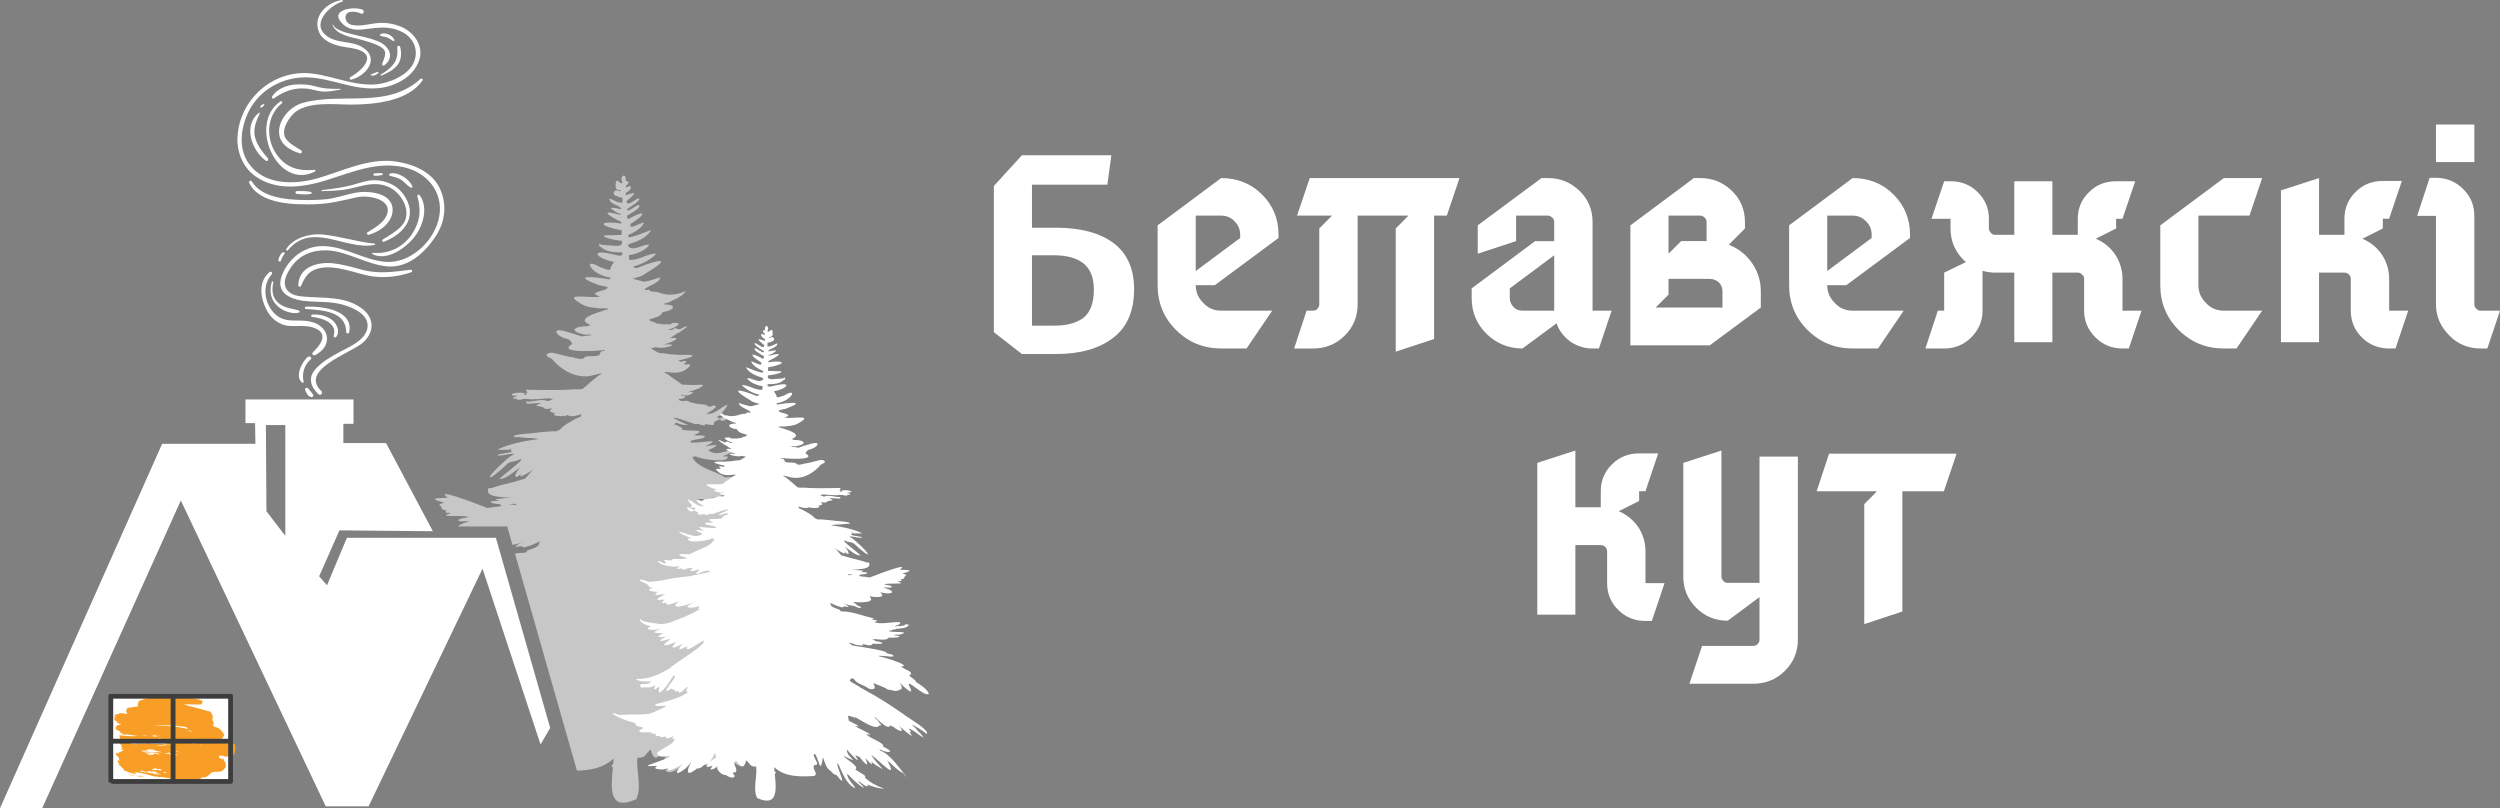<?xml version="1.0" encoding="UTF-8"?> <svg xmlns="http://www.w3.org/2000/svg" id="_Слой_2" data-name="Слой 2" viewBox="0 0 2428.35 785.07"><rect x="0" y="0" width="2428.35" height="785.07" fill="#808080" stroke="none"/><defs><style> .cls-1 { fill: #3d3d3d; } .cls-1, .cls-2, .cls-3 { fill-rule: evenodd; } .cls-4, .cls-3 { fill: #fff; } .cls-2 { fill: #f89d25; } .cls-5 { fill: #c7c7c7; } </style></defs><g id="_Слой_1-2" data-name=" Слой 1"><g><g><path class="cls-3" d="M1592.15,477.16v9.44l-19.79,9.95c7.71,3.32,14.13,8.42,19.02,15.56,4.63,7.14,6.94,15.05,6.94,23.47v30.86h18.5l-12.33,36.73h-6.17c-10.28,0-19.27-3.57-26.47-10.71s-10.79-15.81-10.79-26.02v-30.86c0-1.53-.51-3.06-1.8-4.34-1.28-1.02-2.57-1.79-4.37-1.79h-24.67v67.59h-37v-147.43l37-11.99v55.09h24.67v-15.56c0-10.2,3.6-18.87,10.79-26.02,7.2-7.14,15.93-10.71,26.47-10.71h18.5l-12.33,36.73h-6.17,0Z"></path><path class="cls-3" d="M1672.07,437.62v122.43c0,1.79.77,3.06,2.06,4.34,1.03,1.28,2.57,1.79,4.11,1.79h30.84v-122.68h37.26v177.78c0,11.73-4.11,21.94-12.59,30.35-8.48,8.42-18.76,12.5-30.84,12.5h-61.93l12.33-36.73h49.6c1.8,0,3.08-.51,4.37-1.79s1.8-2.81,1.8-4.34v-41.32l-30.84,22.96c-11.82,0-22.36-4.08-30.58-12.5-8.48-8.42-12.59-18.36-12.59-30.35v-110.44l37-11.99h0Z"></path><polygon class="cls-3" points="1810.83 489.66 1823.17 477.16 1764.58 477.16 1776.65 440.68 1900.52 440.68 1888.18 477.16 1847.84 477.16 1847.84 593.98 1810.83 606.22 1810.83 489.66 1810.83 489.66"></polygon></g><g><path class="cls-3" d="M1161.47,209.44v53.82l43.17-32.14v-3.06c0-5.1-1.8-9.44-5.4-13.01-3.6-3.83-7.97-5.61-13.11-5.61h-24.67.01ZM1186.14,172.97c15.42,0,28.78,5.1,39.57,15.81,10.79,10.71,16.19,23.72,16.19,39.28v3.06l-61.93,45.91h-18.5c0,6.89,2.57,12.5,7.45,17.34,4.63,5.1,10.54,7.4,17.22,7.4h49.6l-24.93,36.73h-24.67c-16.96,0-31.61-5.87-43.69-17.85-12.08-11.99-17.99-26.53-17.99-43.62v-58.15l61.67-45.91h.01Z"></path><path class="cls-3" d="M1281.47,221.94l12.33-12.5h-33.92l12.33-36.47h145.45l-12.33,36.47h-12.33v119.88l-37.26,12.24v-119.62l12.33-12.5h-49.34v85.96c0,12.24-4.11,22.19-12.59,30.61s-18.76,12.5-30.84,12.5h-18.25l12.08-36.73h6.17c1.8,0,3.08-.51,4.37-1.79,1.29-1.53,1.8-2.81,1.8-4.59v-73.46h0Z"></path><path class="cls-3" d="M1509.67,247.96l-43.17,32.14v9.18c0,3.57,1.28,6.38,3.6,8.93,2.31,2.55,5.4,3.57,8.74,3.57h30.84v-53.82h0ZM1497.33,172.97h6.17c12.08,0,22.1,4.08,30.84,12.5,8.48,8.16,12.59,18.36,12.59,30.35v85.96h18.5l-12.33,36.73h-6.17c-7.97,0-15.16-2.3-21.84-6.89-6.17-4.59-10.79-10.46-13.11-17.6l-33.15,24.49c-13.36,0-25.44-4.85-34.95-14.28-9.77-9.69-14.39-21.17-14.39-34.94v-9.18l61.67-45.91h18.5v-18.36c0-1.79-.51-3.32-1.8-4.34-1.28-1.28-2.57-2.04-4.37-2.04h-30.84v24.74l-37.26,12.24v-27.55l61.93-45.91h0Z"></path><path class="cls-3" d="M1620.68,270.91v15.3l-12.59,12.5h65.01v-15.56c0-3.32-1.03-6.38-3.34-8.67-2.57-2.3-5.4-3.57-8.99-3.57h-40.09ZM1620.68,209.44v36.98l12.33-12.24h24.67v-18.36c0-1.53-.51-3.32-1.8-4.34-1.28-1.28-2.57-2.04-4.37-2.04h-30.84.01ZM1583.67,218.88l61.67-45.91h6.17c12.08,0,22.1,4.08,30.84,12.5,8.48,8.16,12.59,18.36,12.59,30.35v6.12l-15.68,15.81c9.25,3.57,16.7,9.44,22.61,17.85,5.65,8.16,8.48,17.34,8.48,27.55v15.56l-49.6,36.73h-77.09v-116.56h.01Z"></path><path class="cls-3" d="M1774.86,209.44v53.82l43.17-32.14v-3.06c0-5.1-1.8-9.44-5.4-13.01-3.6-3.83-7.97-5.61-13.11-5.61h-24.67.01ZM1799.53,172.97c15.42,0,28.78,5.1,39.57,15.81,10.79,10.71,16.19,23.72,16.19,39.28v3.06l-61.93,45.91h-18.5c0,6.89,2.57,12.5,7.45,17.34,4.63,5.1,10.54,7.4,17.22,7.4h49.6l-24.93,36.73h-24.67c-16.96,0-31.61-5.87-43.69-17.85-12.08-11.99-17.99-26.53-17.99-43.62v-58.15l61.67-45.91h.01Z"></path><path class="cls-3" d="M2055.48,212.5v9.44l-19.79,9.95c7.97,3.32,14.13,8.42,19.02,15.56,4.63,7.14,6.94,15.05,6.94,23.47v30.86h18.5l-12.33,36.73h-6.17c-10.28,0-19.02-3.57-26.21-10.71-7.2-7.14-11.05-15.81-11.05-26.02v-30.86c0-1.53-.51-3.06-1.8-4.08-1.28-1.28-2.57-2.04-4.37-2.04h-24.67v67.59h-37v-67.59h-18.5c-4.11,0-8.22-.51-12.33-1.79v38.77c0,10.2-3.85,18.87-11.05,26.02-7.2,7.14-15.93,10.71-26.21,10.71h-18.25l12.08-36.73h6.17v-36.98l21.07-10.2c-9.77-8.67-14.9-19.38-14.9-32.65v-9.44h-18.5l12.33-36.47h6.17c10.28,0,19.02,3.32,26.21,10.46,7.45,7.14,11.05,15.81,11.05,26.02v9.44c0,1.79.77,3.06,2.06,4.34,1.03,1.28,2.57,1.79,4.11,1.79h18.5v-52.03h37v52.03h24.67v-15.56c0-10.2,3.6-18.87,11.05-26.02,7.2-7.14,15.93-10.46,26.21-10.46h18.5l-12.33,36.47h-6.17v-.02Z"></path><path class="cls-3" d="M2160.07,172.97h37.26l-12.33,36.47h-49.6v67.59c0,6.89,2.57,12.5,7.45,17.34,4.63,5.1,10.54,7.4,17.22,7.4h37.26l-24.93,36.73h-12.33c-16.96,0-31.61-5.87-43.69-17.85-12.08-11.99-17.99-26.53-17.99-43.62v-58.15l61.67-45.91h.01Z"></path><path class="cls-3" d="M2314.51,212.5v9.44l-19.79,9.95c7.71,3.32,14.13,8.42,19.02,15.56,4.63,7.14,6.94,15.05,6.94,23.47v30.86h18.5l-12.33,36.73h-6.17c-10.28,0-19.27-3.57-26.47-10.71s-10.79-15.81-10.79-26.02v-30.86c0-1.53-.51-3.06-1.8-4.34-1.28-1.02-2.57-1.79-4.37-1.79h-24.67v67.59h-37v-147.43l37-11.99v55.09h24.67v-15.56c0-10.2,3.6-18.87,10.79-26.02,7.2-7.14,15.93-10.71,26.47-10.71h18.5l-12.33,36.73h-6.17,0Z"></path><path class="cls-3" d="M2359.99,172.71h6.17c10.54,0,19.27,3.83,26.47,10.97s10.79,15.81,10.79,26.02v85.96c0,1.79.77,3.06,2.06,4.34,1.03,1.28,2.57,1.79,4.37,1.79h18.5l-12.33,36.73h-6.17c-12.08,0-22.36-4.08-30.58-12.5-8.48-8.42-13.11-18.36-13.11-30.35v-85.96h-18.25l12.08-36.98h0v-.02ZM2366.16,120.94h37.26v36.47h-37.26v-36.47h0Z"></path><path class="cls-3" d="M1101.59,280.86c0,21.43-6.94,37.24-20.56,47.44-13.62,10.46-32.12,15.56-55.51,15.56h-32.89l-27.24-21.17v-142.07l27.24-29.84h86.86l-3.85,28.57h-73.24v41.83h23.13c24.41,0,42.91,5.1,56.28,15.05,13.11,9.95,19.79,25,19.79,44.64h-.01ZM1062.53,281.37c0-11.48-3.34-19.89-9.77-25.25-6.42-5.36-16.19-8.16-29.29-8.16h-21.07v68.36h21.84c12.59,0,21.84-2.81,28.52-7.91,6.42-5.36,9.77-14.54,9.77-27.04h0Z"></path></g></g><g><rect class="cls-4" x="107.19" y="676.28" width="115.21" height="82.54"></rect><path class="cls-2" d="M216.28,709.74c.52.51-.86,1.37,0,2.23.35,0,.52-.17.69-.34.35,0,.17,1.03,0,1.2,0,.34,1.04,0,1.04.34-1.04,3.6-3.8,5.66-7.43,6.69,4.49,2.4,13.31,1.89,17.63,3.09.17,1.54.69,2.23.17,3.78-.17.51.52.34.69.69-.86,1.72-1.04,2.92-1.38,5.32-2.25,1.37-5.19,2.23-8.3,2.23-1.38,0-2.94-1.03-4.32-1.03-.52,0-1.04.34-2.07,0-.17.34,0,1.2-.35,1.89.86,1.03,2.94.86,3.8,1.89.52-.17.69-.34.52-1.03.17.51.86.34.86,1.03-.17,0-.17-.17-.17-.34-.52,0,.17,1.37-.52,1.03.69.86.86,1.89,2.07,1.89.17.86,0,1.54-.35,1.89,1.73,2.92-1.21,4.63-2.59,6.35-2.94,1.89-6.4.69-9.68,1.37-.17,0-.52.17-.69.34-2.77,1.72-5.36,6.01-9.85,4.8-.69.51.52.69,0,1.2-1.38-.34-2.07,0-2.25,1.2-2.42-.86-3.46-.34-5.53.51.17.34.52.34.69.69-1.56,0-3.46-.69-5.01-.86-.17.51.35.34.52.51-1.9.51-4.32,0-6.22-.34-.17,0-.17.51-.17.86-1.38-.17-3.98-.17-5.36-1.03-.35.17-1.38.17-2.07,0-4.49-1.54-10.2-2.75-14.87-3.09-.86,0-1.73.51-2.42-.34-4.15.34-7.61-1.54-11.58-2.4-3.98-.86-8.13-1.89-11.76-1.72.35.34,2.07.51,2.42,1.54-5.19-.34-7.78-2.06-11.93-3.43.17-.51-.35-.34-.17-1.03-1.9-1.54-2.94-3.43-5.36-4.8.17-.34.86-.17.69-1.03-1.21-.69-.17-.86-1.56-1.2.17-.51.52-.86.35-1.72.52-.34.86.34.86-.69.35,0,0,.86.17,1.03.69-.34.35-.17,1.04,0,.35-1.03-.52-.69-.86-1.03.17-.69-.52-1.2,0-1.72-.17-.51-1.9-.69-.86-1.2-.86-.34-1.04-1.37-2.25-1.37.11-.8.23-1.54.35-2.23.35,0,1.04.17.86-.34.69-.17-.17.34.17.86,1.04,0,2.77-2.23,2.94-1.2.69-.69.69-1.03,2.42-1.2,0-.34-.69-.17-.52-.69.52-.17.69.34,1.38.17-.17-1.2-1.73-.86-2.59-1.37.17-.86.35-1.2,1.21-.86.35-1.37-1.04-1.54-1.56-1.03.17-.69.69-1.2,1.21-1.72-.69-.51-1.21-.86-1.9-1.2,1.04-2.57-.52-5.49-.52-9.27.69,0,.17.17.17.69,3.8.51,11.06,1.2,17.46.69-5.36-.69-9.34-1.89-15.04-1.2-.17-.69,1.21-.51.52-1.2-.35-.69-1.9.17-2.25-.34-.17-.51.35-.69.52-1.03-1.38-1.03-3.63-2.23-4.67-2.4-.69-.86-.17-2.06-.35-3.6.52,0,.17.86.52,1.03.35-.51.52-1.37,1.04-1.72,1.21.17,2.77-.86,3.98-1.2-1.38-.51-2.07,0-3.63-.34,0-.51,1.04-.17,1.21-.51-1.21-.17-1.73-1.03-2.94-1.03-.52-.34,1.21-.17,1.73-.17-1.21-.51-2.25-1.37-3.46-1.89,0-.51.69-.51.86-.86,0-1.03-.86-1.2-1.04-1.89.17-.86,1.04-.34,1.9-.34.52-.51-.86-.69-1.04-1.03.17-.51.17-.86.35-1.2,1.56.17,2.07-.69,3.63-.34.52-.17-.17-.51,0-.86,2.25.34,5.19-.51,7.09.86.69,0,.52-.69,1.04-.69.35-.51-1.21-.86-.17-1.03-.17-.51-1.04.17-.86.86-.35-2.06.52-3.26.86-4.98,3.28-.69,7.09-1.03,10.55-1.72-.52-1.54.35-3.26.52-4.8,10.72-5.66,29.04-4.29,44.6-3.6,6.57.51,13.66.86,17.63,3.26-.17,1.2-.35,1.89-.86,3.26-4.67.51-11.24-.34-17.29,0,5.88,2.23,14.35,3.6,20.92,5.83,1.38.34,2.77,1.03,4.49.86.35.86.69,1.37,1.56,1.54-.35.51-.69,1.54.69,1.37.17,2.23.86,3.78,0,5.49.69,1.72,2.07,3.09.52,5.32,1.21,2.23,5.36,1.37,6.57,3.78.52-.17.52.34,1.04.17.17,1.03.52,1.89,1.38,2.23.35-.51.17-1.2.52-1.03h0ZM193.81,723.46c.52-.51,1.21.86,1.38-.17-.52.17-1.21-.51-1.38.17h0ZM187.76,722.09c.35.69,2.07.86,2.77.51-.86-.17-1.73-1.2-2.77-.51h0ZM185.86,721.92c.69-.17,1.56,1.03,1.73,0-.69.34-1.38-.51-1.73,0h0ZM182.05,709.91c1.21.17,3.98,1.03,4.84.17-1.9,0-3.63-.86-4.84-.17h0ZM159.75,718.15c-.86,0,.86.69.69.86.17-.17-.69,0-.52.17.86.34,1.73-.17,2.77,0,1.56.17,3.11,1.37,4.15.34,2.77,1.03,5.71.69,8.47,1.03,3.28.34,7.26,1.72,9.51,1.03-1.56-.51-4.15-.86-5.71-1.89,0,0,.35,0,.35-.17-1.9-.34-4.67-.86-6.22-.86.17.51,1.56,0,1.9.51-.69.51-1.38-.34-1.9.17.86.17,1.9.34,2.25,1.03-1.21-.51-2.77-.34-2.42-1.37-3.8.17-8.64-1.72-10.72-.51.35.17,1.9.17,1.56.69-1.56-.34-3.11-.34-4.15-1.03h0ZM180.84,706.13c-9.85-1.54-22.82-2.06-32.16-1.54,9.16.51,19.71.34,29.04,2.57-.35,0-.52,0-.69.17,1.73-1.03,3.11,1.03,5.19.69-.35-.69-.86-1.03-1.38-1.89h0ZM171.16,730.33c1.04-.17,1.73.17,2.25.34.17-1.03-2.07-1.2-2.25-.34h0ZM165.8,731.53c-.35.86,1.04,0,.69.86-.17-.34-.69-.17-1.21-.17.52-.69-.35-.34-.52-.69.35,0,.69,0,.86-.17-.86-.17-1.56-.17-2.77-.34.17.69,1.38.17,1.38.86-1.56-.34-2.94-.86-4.67-.34,3.8.86,8.13,1.72,12.1,2.06-.17-.69-.69-.34,0-.86-.17,0-.52,0-.52-.17-.69-.17.17.34-.35.34-1.56-1.03-3.28-.86-5.01-1.37h.02ZM166.32,729.81c1.21,0,2.07.34,3.63.34-1.38-.86-1.56-.51-3.63-.34h0ZM163.21,723.12c.52.17,2.42.51,2.25,0-.86.34-1.73-.51-2.25,0h0ZM158.19,722.61c1.04,1.03,3.28,0,4.67.69-.17-1.03-2.25-.17-2.77-1.03,1.73,0,3.28.17,4.67.34-5.36-1.54-12.79-2.23-18.15-1.54.35,0,.52.17.17.34-7.78-.69-13.66-1.54-20.23,1.2,1.21-.17,3.98.34,5.71.17-.35,0-.52,0-.69-.17.69-.17,2.07.86,1.21,0,3.28-.86,4.32.17,6.4-.34-.17,0-.35,0-.35-.34.86,1.03,2.25.17,3.11.69.35-1.03-1.21,0-.86-.86,5.53,1.03,12.62.86,17.12.86h0ZM152.14,723.98c2.94.86,7.09.51,10.37.51-3.28-.34-6.74-.86-10.37-.51h0ZM158.02,749.89c.86.51,2.25,1.72,3.63.69-.69-.51-2.77-.86-3.63-.69h0ZM158.19,718.15c.17,1.2.35.17,1.38.51,0-.69-.69-.51-1.38-.51h0ZM156.29,718.66c0-.34.17.17.35.34.35-.51,1.04-.17,1.56-.34-.35,0-.17-.34-.35-.51-.86,0-1.04-.51-1.73-.17.17.51-.17.51.17.69h0ZM150.41,729.13c.17,0,.52,0,.52-.17-2.25-1.03-4.15-1.2-7.61-1.03-.86,1.72-4.84,0-6.4,1.37,3.28-.34,5.88-.17,8.64.51-3.28-.17-5.71.17-8.13.17,2.59,1.37,6.92.34,10.55.34s7.26.51,10.2.34c-2.59-.51-5.71-1.03-7.78-1.54h0ZM151.8,746.97c0-.51,1.21-.17,1.38,0-.69-1.2-3.28-.51-4.84-1.03.52.86,2.42.17,2.59,1.37-.86-.34-2.77-.69-3.28.51,2.07,0,4.32.86,5.19-.34,1.38,1.03,2.25.69,4.15.86,0-.17.35-.34.17-.51-1.9-1.37-3.46-.34-5.36-.86h0ZM145.57,750.58c1.9,0,3.46.17,5.01.86-1.04.17-2.07-.86-2.59.17,2.94.34,5.53,1.03,8.64.34-2.59-.51-4.32-.51-6.22-1.37.86.17,2.07-.17,3.11-.34-3.28-1.03-7.61-1.03-10.89-1.2,0,.51.69.69.86,1.2-2.59-1.03-5.36-1.72-8.47-1.2,3.46.86,5.01,1.37,9.68,1.37.35,1.03,2.59,1.03,2.94.69-1.21,0-1.56,0-2.07-.51h0ZM153.7,718.32c.52.17,1.38-.17,2.07.34,0-1.2-1.38-.69-2.07-.34h0ZM156.12,717.12c-.69.17-1.73-.17-2.07.17.86.17,1.73,1.03,2.07-.17h0ZM153.87,714.88c.86-.34,1.04.17,1.73.51,0-.69-1.56-1.37-1.73-.51h0ZM149.72,732.9c-.52,0,.17-.86.86-1.2.17.86,2.94,0,1.73,1.03,1.56-.17,2.42.34,3.11,0-.52-.51-1.9-.34-2.59-1.03.35,0,.52,0,.52-.34-3.28-.69-8.13-.69-12.1-.17,1.04,1.2,2.94.51,4.67,1.2-1.04,0-2.25-.17-2.77.34,2.59.86,4.15.34,6.57.17h0ZM152.32,714.71c.17,0,.35,0,.35-.17-1.38,0-3.98-.69-5.01.17.69,0,1.38.17.69.69,1.38-.51,3.28.34,4.5-.17-.17-.17-.35-.34-.52-.51h-.01ZM139.87,714.71c.86.17,2.25,0,3.11-.17-1.04-.34-2.42-.51-3.11.17h0ZM137.62,714.2c.52-.17,1.73.69,1.56,0-.35-.17-1.21-.51-1.56,0h0ZM137.1,748c.35.69,1.56.69,1.73.17-.52-.17-1.04-.34-1.73-.17h0Z"></path><path class="cls-2" d="M139.35,754.01c.35,0-1.73,1.2-1.73-.51.35.34,1.21,0,1.73.51h0Z"></path><path class="cls-2" d="M135.2,754.01c0-1.54,1.21,0,2.42-.34-1.56,1.72-3.98,0-6.22-.34-2.59-.17-5.01.17-6.57-1.2,2.59.86,7.26,1.03,10.37,1.89h0Z"></path><path class="cls-2" d="M131.4,752.81c.17.17-1.9-1.03-2.77-1.2.86-.17,1.9.69,2.77,1.2h0Z"></path><path class="cls-1" d="M105.29,676.28c0-.34,0-.86.17-1.2s.52-.69.86-.86c.35-.17.86-.17,1.21-.17s.86,0,1.21.17.69.51.86.86.35.86.35,1.2v81.68c0,.34-.17.86-.35,1.2-.17.34-.52.69-.86.86-.35.17-.86.34-1.21.34s-.86-.17-1.21-.34c-.35-.17-.69-.51-.86-.86-.17-.34-.17-.86-.17-1.2v-81.68h0Z"></path><path class="cls-1" d="M221.64,676.28c0-.34,0-.86.17-1.2s.52-.69.86-.86c.35-.17.86-.17,1.21-.17s.86,0,1.21.17.69.51.86.86c.17.34.35.86.35,1.2v81.68c0,.34-.17.86-.35,1.2-.17.34-.52.69-.86.86-.35.17-.86.34-1.21.34s-.86-.17-1.21-.34c-.35-.17-.69-.51-.86-.86-.17-.34-.17-.86-.17-1.2v-81.68h0Z"></path><path class="cls-1" d="M223.89,756.75c.35,0,.86,0,1.21.17s.69.51.86.86c.17.34.35.86.35,1.2s-.17.86-.35,1.2c-.17.34-.52.69-.86.86-.35.17-.86.34-1.21.34h-114.45c-.35,0-.86-.17-1.21-.34-.35-.17-.69-.51-.86-.86-.17-.34-.17-.86-.17-1.2s0-.86.17-1.2.52-.69.86-.86c.35-.17.86-.17,1.21-.17h114.45Z"></path><path class="cls-1" d="M223.89,674.04c.35,0,.86,0,1.21.17s.69.51.86.86c.17.34.35.86.35,1.2s-.17.86-.35,1.2c-.17.34-.52.69-.86.86-.35.17-.86.34-1.21.34h-114.45c-.35,0-.86-.17-1.21-.34-.35-.17-.69-.51-.86-.86-.17-.34-.17-.86-.17-1.2s0-.86.17-1.2.52-.69.86-.86c.35-.17.86-.17,1.21-.17h114.45Z"></path><path class="cls-1" d="M165.8,676.28c0-.34,0-.86.17-1.2s.52-.69.86-.86c.35-.17.86-.17,1.21-.17s.86,0,1.21.17.69.51.86.86c.17.34.35.86.35,1.2v81.68c0,.34-.17.86-.35,1.2-.17.34-.52.69-.86.86-.35.17-.86.34-1.21.34s-.86-.17-1.21-.34c-.35-.17-.69-.51-.86-.86-.17-.34-.17-.86-.17-1.2v-81.68h0Z"></path><path class="cls-1" d="M223.89,717.63c.35,0,.86,0,1.21.17s.69.51.86.86c.17.34.35.86.35,1.2s-.17.86-.35,1.2c-.17.34-.52.69-.86.86-.35.17-.86.34-1.21.34h-114.45c-.35,0-.86-.17-1.21-.34-.35-.17-.69-.51-.86-.86-.17-.34-.17-.86-.17-1.2s0-.86.17-1.2.52-.69.86-.86.86-.17,1.21-.17h114.45Z"></path><path class="cls-3" d="M312.23,379.92c-21.78-20.42,27.66-36.72,39.76-46.67,11.41-9.61,12.27-23.51.35-32.95-16.25-12.87-37.52-10.47-56.88-12.18-6.92-.51-14.87-1.72-17.98-8.92-2.77-6.52,1.56-14.24,5.19-19.56,8.13-12.01,20.92-16.99,35.1-16.47,20.4,1.03,38.38,13.9,58.78,15.62,20.23,1.54,36.65-13.9,46.68-29.34,9.34-14.07,11.24-31.57,3.8-46.85-8.13-16.47-26.8-23.68-44.09-25.91-25.24-3.09-50.31,9.44-73.82,16.3-22.99,6.69-52.56,7.21-67.77-14.59-10.37-15.1-7.26-35.35.52-50.79,11.06-21.45,34.06-33.46,58.09-32.43,22.99,1.2,43.74,12.53,67.08,10.47,17.12-1.37,35.44-11.33,40.46-28.14,3.98-13.9-6.22-27.11-18.84-31.92-9.16-3.43-17.12-4.12-26.62-2.57-6.74,1.03-13.31,2.57-20.05,1.2-7.43-1.37-9.16-11.84-1.21-12.7,3.46-.51,6.92.34,10.03,1.72,2.42,1.03,3.63-3.09,1.04-3.95-8.13-3.26-31.81,0-20.05,12.87,6.22,6.86,13.66,7.38,22.65,6.18,13.48-1.54,24.03-3.6,36.82,3.09,9.34,4.98,14.35,14.76,12.1,24.88-2.77,12.87-16.42,20.25-28.01,23.68-24.03,7.21-48.75-5.83-72.44-8.58-37.86-4.46-70.88,25.74-72.27,62.46-.52,14.07,5.53,29,17.29,37.24,17.46,12.53,39.24,11.67,59.3,6.69,27.66-7.04,54.11-21.62,83.85-15.62,23.34,4.63,39.76,24.2,35.61,47.88-3.98,23.34-27.66,46.33-52.38,44.27-20.57-1.72-38.21-14.41-59.13-15.27-18.67-.86-34.75,11.33-41.32,28.31-7.43,19.39,12.1,24.54,26.8,25.4,11.06.69,21.44.17,31.98,3.09,10.72,2.92,27.32,10.12,24.03,23.85-2.94,11.33-17.29,17.16-26.62,22.14-8.64,4.63-17.46,9.61-23.86,16.99-7.26,8.24-4.32,17.16,3.11,24.02,1.9,1.89,4.84-1.03,2.94-2.92h0l-.02-.02Z"></path><path class="cls-3" d="M271.09,126.47c-.86,12.36,9.16,19.22,20.23,22.48,1.73.51,2.59-2.06,1.21-2.92-5.19-3.26-10.72-6.01-14.52-10.81-5.71-7.55,1.38-18.88,6.74-24.54,12.79-12.7,39.59-9.09,56.01-9.09,22.82,0,55.67-3.09,69.67-23.51.86-1.2-.86-2.23-1.9-1.54-32.33,29.69-76.07,12.87-114.28,23.34-11.58,3.26-22.3,14.41-23.17,26.6h0Z"></path><path class="cls-3" d="M305.84,198.37c14.18-.34,26.8-3.6,40.46-6.69,10.72-2.57,36.48,1.37,29.04,18.02-3.28,7.21-11.76,11.84-18.33,15.96-1.21.69-.35,2.92,1.21,2.4,11.06-2.92,23.51-12.36,23.17-24.71-.52-16.64-24.55-18.36-36.31-16.13-9.68,1.89-18.84,5.32-28.7,6.35-7.43.69-15.04.86-22.65.69-16.25-.34-39.94-2.57-49.1-18.02-1.04-1.54-3.11-.17-2.59,1.37,10.2,21.11,43.91,21.28,63.79,20.76h0Z"></path><path class="cls-3" d="M398.68,262.04c-17.46,2.23-33.02,4.46-50.14-.86-8.47-2.4-16.77-4.46-25.41-5.49-15.04-1.37-33.02,3.6-33.37,21.45,0,1.37,2.07,2.06,2.59.69,3.63-8.41,7.09-14.41,16.6-16.99,8.64-2.4,18.15-.69,26.8,1.2,8.82,2.06,17.63,5.32,26.8,6.52,11.93,1.54,25.41,0,36.82-4.12,1.73-.51,1.04-2.75-.69-2.4h0Z"></path><path class="cls-3" d="M302.55,312.66c-13.66-3.6-25.76,2.92-36.82-9.09-9.34-10.3-11.06-26.77-1.73-37.24,1.21-1.54-.69-3.09-2.07-2.06-12.97,10.3-8.3,30.2.35,42.04,4.49,5.66,11.58,9.95,19.02,10.3,8.47.51,17.29-1.2,25.59,2.57,12.79,6.01,3.28,16.99-2.94,22.99-1.56,1.54.35,3.78,2.25,2.75,16.94-8.58,14.52-27.46-3.63-32.26h-.02Z"></path><path class="cls-3" d="M331.08,44.96c6.4,1.37,12.62,1.54,18.67,3.95,16.94,7.21-1.73,21.79-9.51,26.08-1.21.69-.35,2.75.86,2.4,15.39-3.95,28.18-21.28,10.55-31.75-9.68-5.83-22.3-3.43-32.33-9.44-18.84-11.33-.35-30.37,13.14-34.66,1.04-.34.69-1.54-.35-1.54-14.87,2.4-28.87,15.79-22.13,31.4,3.28,8.07,13.31,11.84,21.09,13.56h.01Z"></path><path class="cls-3" d="M306.01,166.63c.69-.34.35-1.89-.52-1.72-17.46,1.89-30.43-3.26-39.24-18.88-8.13-15.27-6.22-34.49,7.61-45.82,1.04-.86-.17-2.4-1.38-1.72-31.98,21.11-3.63,87,33.54,68.12h0v.02Z"></path><path class="cls-3" d="M258.29,156.16c1.56,1.03,2.94-1.2,1.9-2.4-5.01-5.83-9.51-11.33-11.93-18.53-3.11-9.27.35-17.16,4.15-25.22.17-.51-.35-.69-.86-.51-15.73,12.36-7.26,36.55,6.74,46.67h0Z"></path><path class="cls-3" d="M323.47,24.03c-.17-.17-.52,0-.52.34,4.15,9.61,17.46,11.5,26.62,13.9,6.74,1.89,13.66,3.6,20.05,7.21,7.78,4.29,3.63,10.3,1.56,16.65-.35,1.03,1.04,2.06,2.07,1.37,10.72-8.07,4.49-19.05-5.88-23.34-7.61-3.09-15.56-4.63-23.51-6.52-5.88-1.54-17.29-3.6-20.4-9.61h.01Z"></path><path class="cls-3" d="M367.38,71.05c.52-.51,0-1.37-.69-1.2-2.25.86-4.32,1.54-6.57,2.57-.17,0-.17.51,0,.69,2.94.86,5.01-.17,7.26-2.06h0Z"></path><path class="cls-3" d="M369.11,34.5c1.9,1.03,4.32,1.03,6.4,1.72,2.25.69,4.5,2.4,6.4,3.6.69.51,1.56-.34,1.21-1.2-2.07-4.46-9.68-8.24-14.18-4.98,0,.17,0,.86.17.86h0Z"></path><path class="cls-3" d="M382.94,61.27c-3.28,4.8-7.95,8.24-13.14,11.15-.52.34,0,1.2.69,1.03,5.88-2.57,11.58-5.32,15.73-10.47,3.8-4.8,3.98-12.01,2.42-17.67-.52-1.2-2.77-1.03-2.77.34.35,5.49.35,10.81-2.94,15.62h0Z"></path><path class="cls-3" d="M253.45,104.51c1.56-.34,2.42-1.37,3.28-2.75.35-.51-.35-.69-.69-.69-1.56.69-2.77,1.03-3.28,2.75,0,.34.35.86.69.69h0Z"></path><path class="cls-3" d="M265.9,95.59c9.68-6.52,18.15-10.3,30.25-9.61,5.88.17,11.24,2.4,16.77,2.92,6.22.51,11.76-.86,17.81-1.89.35,0,.35-.69-.17-.69-8.64,0-16.08,0-24.55-2.57-5.88-1.72-12.27-1.89-18.5-1.72-8.64.51-18.67,4.12-23.34,12.01-.35,1.03.69,2.23,1.73,1.54h0Z"></path><path class="cls-3" d="M371.71,232.69c-1.04.69-.35,2.75,1.04,2.23,21.78-8.58,34.06-26.6,18.33-47.19-6.4-8.41-16.94-12.53-27.32-12.7-6.92,0-14.18,2.57-20.75,4.46-9.85,2.75-20.05,3.95-30.26,5.15-.52,0-.69,1.2,0,1.03,9.51-.34,18.33-.34,27.83-2.57,12.79-2.92,24.2-7.21,37.17-1.37,10.55,4.8,19.19,18.19,16.6,29.69-2.25,10.12-14.52,15.96-22.65,21.28h.01Z"></path><path class="cls-3" d="M363.93,237.84c.86-.17.52-1.2,0-1.2-17.46-1.72-34.06-7.38-51.35-8.92-11.93-1.03-27.83,3.43-34.58,14.24-.35.86.86,2.06,1.56,1.2,23.51-28.66,56.19.51,84.37-5.32h0Z"></path><path class="cls-3" d="M272.99,253.11c.69-2.57,1.9-4.63,3.46-6.69.69-.86-.52-1.54-1.56-1.37-2.59,1.37-3.8,4.63-4.5,7.38-.35,1.54,2.07,2.23,2.59.69h.01Z"></path><path class="cls-3" d="M288.03,185.68c-1.38.17-1.38,2.4,0,2.57,4.67.51,9.51,1.03,14.18,0,.69-.17.69-1.54,0-1.72-4.5-1.2-9.51-1.03-14.18-.86h0Z"></path><path class="cls-3" d="M407.67,189.62c-.69-1.03-2.77-.51-2.25,1.03,3.8,13.56,2.77,24.37-5.19,36.72-8.82,12.87-22.47,19.56-38.21,18.19-.52-.17-.69.86-.35,1.2,13.66,7.21,31.12-5.15,39.59-14.93,9.16-10.81,15.56-29.69,6.4-42.21h.01Z"></path><path class="cls-3" d="M371.19,170.06c.69-.17.86-1.54,0-1.72-2.42-.34-5.36-.17-7.95.17-.69.17-.69,1.89,0,2.06,2.59.34,5.53,0,7.95-.51h0Z"></path><path class="cls-3" d="M400.58,181.21c-2.59-7.21-14.18-14.76-21.96-12.53-.86.34-.86,1.72,0,2.06,3.98,1.2,7.78,1.54,11.41,4.12,3.28,2.23,5.71,5.83,9.16,7.38.69.34,1.73-.17,1.38-1.03h0Z"></path><path class="cls-3" d="M264,273.88c-2.25,8.07-1.56,15.62,4.15,21.96,4.84,5.66,14.87,9.61,22.13,7.89,1.04-.34,1.04-1.72,0-2.06-6.74-2.23-13.14-2.06-19.19-6.86-6.57-4.98-7.43-13.04-5.53-20.59.17-.86-1.21-1.2-1.56-.34h0Z"></path><path class="cls-3" d="M297.02,297.9c-1.38.17-1.21,2.06,0,2.23,15.39,1.03,39.24,2.06,39.24,22.31,0,1.54,2.59,2.06,2.94.34,4.49-21.96-26.97-25.57-42.18-24.88h0Z"></path><path class="cls-3" d="M322.95,311.11c-5.19-4.29-13.14-6.18-19.71-5.49-1.38.17-1.38,2.06,0,2.23,5.19.51,10.37,1.89,15.04,4.46,2.42,1.54,4.67,3.6,5.88,6.52,1.04,2.4.35,5.15,0,7.72-.17,1.54,1.73,1.54,2.42.69,3.98-5.32.86-12.18-3.63-16.13h0Z"></path><path class="cls-3" d="M301.69,349.21c1.9-1.54-.69-3.78-2.59-2.57-5.71,4.46-13.49,19.91-5.19,25.22.52.34,1.21-.34,1.04-.86-1.9-7.55.35-16.64,6.74-21.79h0Z"></path><path class="cls-3" d="M299.44,377.35c-1.04-1.37-3.63-.51-3.11,1.2.86,2.92,2.94,6.52,6.05,7.21,1.04.17,2.25-.69,1.9-1.89-.86-2.4-3.46-4.29-4.84-6.52h0Z"></path><path class="cls-5" d="M784.4,677.2c6.41-2.32,13.44-4.32,18.71-9-.03-1.31-1.34-.35-2.19-.47-.63.51-1.68.09-2.19.89-1.56.14-2.82.84-4.04,1.62.06-.12.14-.23.18-.36-.35-.02-.71-.04-1.07-.06-9.7-1.03-26.74.14-38.65-1.68.03-.13.14-.26.03-.4-6.05-1.56-11.59-4.98-17.15-7.32l.03.02c-.76-.45-1.58-.77-2.4-1.07-3.26-3.56,11.96,1.08,13.55-2.23-2.44-2.45-8.57-2.65-12.31-4.12-11.04-2.99-22.83-6.43-31.76-13.59,1.76,1.34,6.1.6,2.67-1.69,1.72-1.67-1.48-2.23-.78-3.94,4.44,2.18,6.61,6.99,11.19,7.57.56-.61.3-1.36.38-2.05.34.95,1.18.2,1.8-.2,1.86.49,3.92,1.31,3.35-1.97,1.3-.16,3.12.71,3.35-1.55h0c21.59,13.63-10.78-17.84-2.18-16.04-.02-.16,0-.31.05-.46.06.02.12.04.19.07,4.8,7.22,10.63,17.82,18.34,22.2.91-2.09.32-4.2.08-6.29h0c-.56-4.08,4.69,3.48,6.6,1.49.27-1.72-1.65-2.8-1.53-4.5,1.18-.46,1.59,1.31,2.72.73l-.07.18c3.68,1.83,8.86,1.78,12.68,1.11.7,1.27,1.78.6,2.76.48,5.24-6.22-4.97-3.51-9.9-5.31-.85-1.03-2.5-1.16-3.25-2.45,6.91-.44,13.83,1.36,20.12-3.03-3.45-.72-6.41.24-9.23-.65-10.77-.85-22.54-6.08-32.61-12.25-.64.13-1.01-.36-1.5-.59-2.29-2.38-5.14-4.21-7.78-6.28l.03.03c-3.3-2.26-6.49-4.68-9.96-6.74-.69-1.14-2.27-1.27-3.27-2.2-1.04-1.49-3.1-1.8-4.43-3.11-5.79-4.45-13.16-8.71-17.61-14.28-.18-.14-.32.01-.46.07-.17-1.22-.4-2.41-.61-3.61,4.5,1.59,26.18,18.77,21.11,7.45,3.12,1.14,6.12,3.5,9.76,3.91,2.14-1.99-2.63-4.72-2.83-6.98,0,0,.16.12.14.11,7.61,4.77,18.12,8.45,7.49-2.15-.07-.42.13-.02.16-.08.8.28,1.69.43,2.52.64,3.99,1.83,8.17,3.5,12.94,3.06-1.79-3.21-5.21-4.51-7.31-7.03-2.17-2.68,5.23,1.44,7.81,1,.68,1.01,1.96.31,2.79.89.29,0,.59-.02.88-.03,1.41-2.46-4.79-3.38-6.22-5.64,8.31,1.36,14.16.8,2.49-4.3,8.56-.84,19.53.4,3.07-5.71.12-.02.2-.13.32-.15,4.59,2.17,25.96,2.31,12.69-2.91,4.54-1.49,10.68-2.73,13.08-6.69.22-.15.49-.24.61-.5.98-2.56-1.13-3.04-2.19-.41-1.04.47-1.97,1.25-3.25,1.08-1.06.46-2.36.15-3.31.95-3.87.57-7.67,1.3-11.42,1.73-1.37.52-3.35,0-4.58.74-5.87.13-11.77-1.07-17.13-3.39-.88-.53-1.89-.7-2.84-1.06-2.67-.79-5.14-2.14-7.75-3.15-2.59-.88-5.09-2.03-7.6-3.18l.02.02c-.65-.65-1.52-.81-2.37-1.04-.16.06-.28.02-.36-.12-2.03-1.04-4.05-2.08-6.13-3.02-1.04-1.03-2.67-1.06-3.86-1.98-1.06-1.07-2.62-1.54-3.9-2.61.82.24,1.62.4,2.26-.37-.16-.49-.33-.98-.49-1.46-.46-.28-.59-.89-.96-1.26.9-.04,1.8-.2,2.66.19,4.76,2.07,19.52,2.2,9.29-2.55-1.24-2-3.88-2.24-5.74-3.71.21.05.41-.02.62-.06,7.68,4.76,34.86,12.06,19.26-.96.27.1.62.26.83,0-.13.89.75.61,1.14.9.07,0,.14-.02.21-.02.26.44.91.17,1.16.62,3.97,1.64,14.01,6.11,13.44.43,6.79,2.48,5.7-1.36,1.08-3.61,14.47.77,12.61.5.42-6.89,5.35-.36,18.22,3.97,8.9-3.17,4.49.09,8.15-.18,11.59-2.11-.66-2.31-3.6-1.28-5.03-3.15,7.65.7,2.17-3.15,11.14-6.26.85-.12,1.54-.55,2.15-1.1,1.14.2,1.58-1.23,2.71-1.05,3.04-3.53-6.32-1.15-7.58.06-1.8.08-3.47,1.03-5.46.82.12.56.82.17,1.04.46-.79.01-1.56-.42-2.5-.3.32-.03.64-.04.91-.23-5.96-.9-13.1-.95-19.48-2.87-1.08-.37-2.22-.08-3.25-.54-.86-.63-1.98.04-2.86-.5-7.66-1.53-15.76-2.14-23.7-3.16-1.4-.38-2.97-.19-4.37-.72-.11.05-.18-.08-.28-.05-.34-.79-1.79-1-2.7-.75-.03.1-.09.18-.14.26-6.4-1.87-13.69-2.29-19.79-5.2,6.67-2.39,12.19,2.73,18.58,3.72.18-2.42-2.53-2.94-3.37-4.7.15-.76-.36-1.23-1-1.57,5.83,2.13,17.78,4.84,8.13-1.56,1.7,0,3.39.48,5.09.12l.08-.11-.1-.09c.83-.15,1.37.89,2.26.51,1.97.36,5.81,3.59,6.51.63,2.46-.97,4.78.67,7.31-.31-.97-1.53-2.52-1.39-3.74-2.56.12-.13.24-.26.36-.38v-.02c1.9.98,4.89-.03,7.2.58l-.04-.02c6.71-.68,16.89-1.63,20.84-7.3-4.22-.89-5.93,4.22-11.53,2.63,4.05-3.76,4.07-4.76-2.01-3.62-2.16-.02-5.22,1.23-5.92-1.6-6.41-.43-13.34.67-19.13-1.11,17.94-4.79,10.74-6.05-3.1-4.79,0-.01.01-.02.02-.03-.07-.14-.13-.28-.19-.42-9.99-6.14-27.27-9.19-31.27-19.49,1.13-.36,2.23-.33,3.35-.5,4.82,2.88,32.57,7.08,30.86,0-1.51.36-3,.16-4.48-.21,5.73-2.64,11.76-4.52,16.62-8.32-7.78.42-16.26,5.96-24.48,5.41.07.13.06.24,0,.35,0-.11.02-.22,0-.35-.27-.18-.53-.35-.79-.53-.56.14-1.16.04-1.7.04-.28-.18-.58-.35-.73-.66-1.4-.05-2.22-1-3.24-1.8,2.88-1.42,5.97-2.26,8.3-4.64-3.79-.75-7.34.6-11.27,1.04,2.77-1.45,5.34-2.4,7.55-5.12-7.35.32-14.33,1.56-21.62,1.4-2.29-3.66,11.77-2.44,13.86-5.88-1.21-2.37-11.17.28-10.1-1.8.08-.07.38-.12.48-.09,13.72-5.96-9.33-2.46-13.16-5.24,2.59-1.18-2.02-2.22-3.33-3.24-.53-.92-1.6-.56-2.36-.92-.14.02-.28.03-.42.02-.17-.51-.64-.55-1.08-.64.73-.54,1.48-1.08,2.21-1.62,3.49,1.7,7.17,2.58,11.12,2.37-4.28-2.46-9.21-3.69-13.14-6.54-.3-.42-.73-.7-1.16-.99,6.42,1.12,13.04,4.05,19.54,5.96.95,1.09,3.22.56,4.6.25l-.04.17c.31.13.66.21.99.09.51.47,1.27.45,1.8.87,1.31-.17,2.44.87,3.79.52.12-1.06.49-1.73,1.75-1.07l-.03-.02c1.3.22,9.8,2.09,6.95-1.53.61-1.19,2.28-1.1,2.94-2.23,1.1-.34,2.21-.67,3.31-1,3.74,6.32,16.58-10.86-.13-.73-1.02-.01-1.49-1.37-2.67-.99-.13-.92.78-1.24,1.16-1.86,2.88.13,8.71-.11,3.36-2.71,1.85-2.13,8.35-9.95,3.78-7.34-6.23,3.12-10.86,8.86-18.37,8.19-.12-.05-.24-.07-.36-.12,2.84-2.02,6.38-3.13,8.3-5.95h.56c.37-.7,1.09-1.52-.54-1.5-.04-.07.06-.13,0-.2-1.14-.24-2.51-.42-3.31.64-1.76-.29-4.09,1.02-5-1.65-3.85-.26-7.78-.5-11.7-1.47-1.48-.35-3.1-.71-4.64-1.11-2.32-3.06-7.83.95-10.87-2.66,1.65-1,3.85-.12,5.17-1.41,3.34-1.59.04-2.2-3.27-2.36.66-.18,1.29-.48,1.84-.97,3.03,3.89,17.64-3.93,5.72-2.15,2.64-1.41,5.79-1.54,8.38-3.1,1.62-.13,2.88-.9,3.88-2.08,1.18-.11,2.59-.72,1.57-2.12-6.06.24-12.08.36-18.13-.07-.36-.24-.74-.23-1.13-.04.02.11.08.18.13.25-.27-.15-.56-.25-.89-.21-3.24-3.36-8.57-5.76-12.51-9.19-.93-1.33-3.09-1.49-4.47-2.75,1.56-2.02,15.31,5.11,25.07-6.49.79-3.1-6.13.39-5.69-2.16,5.37-3.37-1.21-2.4-3.78-1.52-.3-.99-1.44-.83-2.12-1.36,15.05-3.34,21.18-6.28.94-5.42l.04.04c-3.83-.71-7.92-.22-11.62-1.08l.04.04c-2.09-.55-4.48-.74-6.84-.85-.25.14.06.23.02.37-.09-.07-.19-.13-.28-.2-2.8-.8-6.16-3.12-9.06-4.75.62-.08,1.29.03,1.84-.38.52-.03,1.05-.07,1.58-.1.15-.11.13-.29.17-.44.33-.03.67-.06,1.01-.1.06-.06.16-.05.23-.1,2.87.91,8.16.89,11.33-.27,7.83-1.13,4.78-3.03-1.62-2.29-.99-.84-1.89.34-2.38-.04,7.59-1.34,20.92-7.73,6.08-6.15,2.98-1.25,5.72-3.46,8.43-5.26,1.27,0,2.13-.65,2.78-1.6,5.33-2.97,9.84-7.26.64-2.75-2.75,3.21-6.71-2.41-8.18,1.18-.1,0-.24-.05-.33-.1-1.36,1.15-3.62.34-5.33.54,4.76-.83,17.8-7.27,6.41-6.77-1.05.1-2.37-.44-2.88,1.05.05.07.14.1.22.14-.03.05-.08.08-.08.14-.9-.08-1.86-.2-2.75.14-.02.04.03.08.02.12-.08-.71-1.27-.68-1.48-.04-.06-.08-.13-.16-.19-.22-1.66-.37-3.39.48-5.03-.27-1.09-.29-2.73-.61-3.68-.11-1.01-.71-3.1-1.59-4.42-2.06-1.47-.06-4.84-1.52-2.98-2.76.06.04.13,0,.19.05.55,0,1.1.02,1.64.03.08-.33.06-.69.19-1.01.01.07-.02.11,0,.18,1.23.26,2.28-.39,3.33-.81,3.02-.47,5.63-2.58,7.03-5.14,10.07-1.29,14.89-6.8,2.63-7.38-.62,0-1.32.23-1.61-.58,1.37-.98,3.32-.44,4.67-1.62l.26.03c1.69-.53,2.93-1.44,3.96-2.02,4.79-1.84,10.02-4.86,12.36-8.93-7.25,3.71-17.09,5.09-26.17,1.52-2.31-.72-4.75-.85-7.15-1.08-.43-.3-.96-.32-1.46-.44.06-.41.13-.82-.28-1.11-1.68-.16-3.49.98-5.03-.49,4.36-3.89,14.54-6.18,15.46-11.62-4.83,1.39-9.87,3.22-14.77,4.06.04.18.22.08.28.22-4.47-.29-8.32-2.42-12.5-2.73,3.72-1.92,8.34-1.89,11.67-4.75h0c28.94-17.16,14.09-14.64-7.7-5.72-1.09-.61-2.77-.11-3.37-1.63,8.48-2.16,16.28-6.12,22.52-12.47-9.15-.12-17.17,6.71-26.31,6.13.11-1.63-.77-3.12-.44-4.75.13-.04.28.09.39-.06v.04c6.72-.83,15.75-4.49,19.53-9.93-6.18-1.42-14.58,7.06-20.57,1.53-.26-.77.18-1.43.41-2.12,8.05-2.6,17.5-5.89,21.58-13.52-.57-.4-1.01-.31-1.32.31-5.96,2.04-12.88,5.26-19.66,6.58-.85-.56-1.21-1.31-1.01-2.29,6.31-2.87,12.36-5.81,15.53-12.16-3.73-.17-14.75,7.9-13.3,1.69l-.08-.21c16.31-10.09,15.24-14.61-2.19-4.75-.23-.59-.51-1.14-1.04-1.55,0-.63.02-1.27.02-1.9,2.94-1.7,16.02-8.85,10.92-10.32-2.89.73-11.03,8.21-10.96,3.91-.08-.05-.15-.1-.22-.15.01,0,0-.02.01-.03l.21.18c3.1-1.89,15.76-9.78,10.78-10.42-3.08,1.37-11.58,8.91-11.2,2.55.17.05.3.03.35-.16,8.52-7,10.56-9.74-1.01-5.22-.03-.16-.08-.32-.16-.46.05-.7.09-1.39.14-2.09,5.24-1.95,7.19-9.12.89-5.22-1.11-.08-1.13-.78-.85-1.64,2.47-1.31,3.81-5.05-.05-4.24-.07-.13-.09-.26-.07-.4.4-9.46-6.79-4.08-3.21,1.45,0,.18-.02.36-.03.53-2.56,1.49-3.77-3.15-6.25-1.81-.27,3.08-2.34,8.83,4.06,8.84.13.4.27.81.4,1.21-.78-.55-1.82-.39-2.62-.86-4.82-1.32-5.79,4.76-1.1,5.38,1.14.85,2.81,1.28,4.42,1.5.35.22.69.16,1.03-.02v.05s.03.04.04.05c-.02,1.67-.03,3.34-.05,5.01-.51-.29-1.17.08-1.64-.36-4.28.28-8.11-3.59-10.98-3.71-.09,5.89,10.86,6.26,11.62,10.09-2.39.2-4.31-.87-6.15-1.11h-3.66c-.08.23-.15.47-.23.7,2.67,2.13,5.45,4.1,8.91,5.06.15.15.31,0,.47.02.01.37-.05.73-.11,1.1-.66-.27-1.49-.08-2.07-.56-19.62-5.06-8.3,2.02,2.78,7.33v1.08c-.13.16-.23.34-.34.52-13.72-2.58-26.99-.17-5.69,5.22,1.88.44,4.19.87,6.3,1.21-.09,1.52.44,3.36-.23,4.61-5.54.25-11.05.1-16.52.52-.77,1.23.11,1.5,1.1,1.71,4.53,2.17,10.82,2.69,15.97,3.56,1.6,7.56-9.71,3.86-14.91,4.28l.04.02c-1.72-.6-3.56-.26-5.48-.64-2.36-3.08-2.5,2.21-.04,2.21,5.38,5.11,13.43,5.32,20.45,5.29.35.66.56,1.34.48,2.09-.72.38-1.43.75-2.15,1.13-2.32,0-4.28-.84-6.2-1.13-24.57-6.1-17.79,3.64.27,7.22.01.02.03.02.04.04-.16.05-.33.09-.42.25-1.79,2.51-3.07,4.68-3.65,7.26-3.18.34-5.83-1.56-8.84-2.12-17.22-10.07-11.16,2.71.61,7.33h0c2.52.92,4.98,2.13,7.72,2.15.29.19.62.27.95.29-.19.55.14,1.22-.41,1.7-12.4-2-39.14-5.27-13.76,4.38,3.64,2.04,8.64,1.65,11.94,3.61-.51-.21-1.8.95-1.46,1.57-1.6-.26-2.67,1.29-4.26,1.13-1.24.1-2.23.79-3.34,1.05-.59.57-1.7.3-2.37.91l.07.17c-1.95.76-1.95.88-.02,2.47,1.33,0,1.75,1.58,3.2,1.31,0,.1.02.2.03.31-10.26,1.57-38.97-4.81-17,7.43h-.01c4.86,2.84,10.76,3.09,16.03,3.66l-.04-.03c1.96.92,3.94-.32,6.03.01.62.72,2.3.64,2.16-.19.11.18.26.32.55.3.03.35.07.69.1,1.04-.36.15-.73.3-1.1.45,0-.06-.1-.03-.1-.1-.54-.38-.93.22-1.41.22-1,.3-2.03.5-2.92,1.06l.03-.02c-5.83,1.83-25.86,7.66-12.18,13.11.48.48,1.1.42,1.71.43-.03.03-.07.06-.1.08-1.16.1-2.46.08-3.23,1.09-14.26-.15-19.05,5.29-2.38,8.3,2.31-.56,4.59.17,6.89.19-.95.05-1.88.14-2.76.57l-.08-.08c-2.55.41-5.11.25-7.8,1.04-4.87-1.87-9.99-3.35-14.97-4.71-15.82-5.06-9.88,5.14,1.63,7.22,1.8.68,4.21,3.36,3.91,4.9-15.25,9.16,25.24,6.85,32.45,5.55l-1.53,1.14s.01-.02,0-.04c-2.66-.39-3.84,1.9-4.24,3.88-3.87,2.52-13.86-.68-15.45,3.6-.06,0-.13-.02-.19-.02h0c-1.08.35-2.36-.44-3.33.54-1.53-.86-3.26-.97-4.97-1.11.03-.13.18-.25.08-.4-6.64-.59-12.87-2.89-19.33-4.2-4.33-1.92-12.81,1.16-4.83,4.45.3.76.87.51,1.43.38,8.88,11.15,25.12,21.3,41.48,16.19h-.03c1.36-.36,2.84-.36,4.1-1.09l.24.03c.94-.32,1.92-.33,2.83-.79.13.03.23.13.35.17-6.45,4.34-12.47,9.88-18.46,15.04-.36-.14-.52.05-.62.35-4.61.53-9.19-.11-13.75.62l.04-.03c-13.49.67-28.18.09-40.8.08-.62,1.5,2.53,2.42.39,3.41-.69-.48-1.79-.06-.55.48-.07.66.61.85,1.14.96-1.15.14-2.27.17-3.44.12,1.07-.34,1.53-.94.22-1.88-10.98-1.53-17.2,3.55-5.46,2.55-1.8.44-3.54,1.21-5.06,2.17.16,1.71,2.73.11,3.84,1.03-.05,1.18.93.88,1.61,1.02,1.13-.81,2.81.38,3.81-.9,1.16.03,2.31-.1,3.48-.13.17-.11.39-.05.57-.12,5.72,1.43,15.42-.31,22.03-.45.43.36.98.27,1.49.32.33.61,1.51-.2,1.8.77-1.64.58-3.29,1.16-4.93,1.74-5.79-3.11-13.87,1.12-20.94.4-.19,2.98,2.29,1.59,3.65,2.04,3.5-.65,7.35-.25,10.92-.87-.51.17-.99.42-1.36.89-8.69,3.24,2.91,1.38,4.99,4.88,1.64.32,3.29.2,4.9-.12.61-.65,1.59.33,2.19-.44-.1.57-.86.55-1.02,1.05-3.23,2.72,2.52,3.83,4.38,3.38-5.91,3.15,5.98,4.09,8.66,2.74-1.16,1.67,2.26-.18,2.83-.56,4.36,2.69,9.34.29,13.68-.71.67-.49-1.11,1.12-.29,1.93-1.32,1.04-3.15,1.12-4.45,2.16-.75.34-1.65.4-2.21,1.08-4.76,2.67-10.46,5.44-13.92,9.67-.85.06-1.19,1.01-2.1.8-.08.15-.15.3-.2.46-.98.3-2.06.33-2.95.82-.03-.18.17-.22-.02-.48-7.08.21-14.74,1.21-21.5,1.87-4.66.64-9.63.63-14.41,1.56-.84.56-2.15-.16-2.81.92-3.53,2.3,4.11.89,5.58,1.64l-.05-.04c5.63.9,11.82.32,17.73,1.67-13.66,1.88-27.73,4.39-40.03,10.23,3.29.7,6.31-.26,9.65.32.71-.74,2.49.35,2.55-1.03.82-.03,1.66,0,2.48-.08-3.31.86-2.08,1.94-.11,2.68-2.34.74-4.68,1.46-7.17,1.59-2.53.99-5.52.16-7.67,2.4,1.97-.11,3.71-.21,5.46-.31,1.95-.25,3.93-1.02,6.12-1.03,1.73-.73,3.69.02,5.41-.77-.8.47-1.59.96-2.14,1.71-2.63,1.05-4.45,3.14-6.61,4.83-21.76,19.23-20.2,24.26,2.72,2.62.91-.04,1.59-.52,2.26-1.03,1.7.05,3.37-.39,4.94-1.01,1.78.26,4.35-2.65,5.47-.74-6.54,6.57-15.34,12.46-21.56,18.45,6.59.36,14.77-7.85,20.95-11.73-6.1,5.55-8.62,15.15.92,6.03-6.86,7.93,9.2-1.93,11.86-4.12-3.66,2.78-6.06,7.06-9.39,10.04-.14-.78-1.03.11-1.48,0-1.13.24-2.26.73-3.3,1.05-1.32.19-2.61.71-3.79,1.07-5.31,1.66-10.89,2.59-16.18,4.18h.02c-1.1.35-2.29.47-3.31,1.05-1.12.21-2.17.67-3.15,1.09-1.25.66-2.84-.44-3.99.71.07.12.04.22-.08.29-1.92,7.01,8.27,7.25,12.76,7.85l-.04-.03c3.6.71,7.23.65,10.83.09-5.02,1.08-10.76,1.38-16.36,1.9,1.6.9,2.72,1.7,4.71,1.82-12.31-.56-12.71,2.43-.41,3.11.34.59.78,1.09,1.21,1.61.48.02.96,0,1.44-.03-2.55.57-5.04,1.13-7.31,1.11-2.93,0-6.75,1.97-9.56.36-.47-.87-1.55-.45-2.2-.94-6.93-2.79-48.88-18.76-34.19-8.32-8.09.38-21.35,0-4.36,4.57.26.63,1.07.15,1.22.32-1.32.47-7.91,1.14-3.46,3.47.72,1.68.54,3.67,4.43,3.59.44.64,1.16.12,1.73.38-.73-.15-1.27.08-1.74.55-.59,3.03,2.83.75,4.79,2.34-15.37,4.25,13.68,1.24,17.25,3.57-3.24,1.38-7.51.37-9.89,3.18,2.64,2.09,7.3,0,10.64,1.11-6.43,1.59-9.77,3.42-10.52,4.84h47.6l5.12,17.94c3.89-.67,7.67-2.06,11.33-3.15-2.67.99-5.59,1.68-7.46,4-2.32.18.05,2.19,1.16.61.7-.02,1.39-.04,2.09-.05.78-.46,1.55-.14,2.32.06.1,1.32,2.73.67,3.82.59.2-.2.4-.4.61-.59,4.72-.56,8.45-3.6,12.94-4.72-.09,1.35-1.99,1.77-1.17,3.26-3.22,3.31-7.84,3.84-11.78,5.66.12,1.72-1.67,1.43-2.48,2.37.02-.16.27-.32,0-.48-3.16.06-6.12.36-8.98.81l60.21,210.85c13.36-.26,26.37-2.83,35.64-11.85-.29,1.94,0,3.94-.74,5.82-2.11.92-1.61,1.85,0,2.77-1.63,18.6-5.16,43.59,22.67,31.04,5.81-11.75-.23-27.15,1.21-40.42,3.16.59,7.1-.56,8.63-3.55.95-1.34,2.94-2.41,3.3-3.91.35,0,.67-.12,1.01-.14,2.43,9.51,5.79,10.32,12.14,1.07.44-.2.66-.56.78-.99.86.87,1.72,1.74,2.55,2.64-.01,0-.02-.02-.03-.02-.02,2.83-6.03,11.76-.72,12.52,2.85-.19,2.28,1.07,1.31,2.57-4.33,4.2,3.54,4.99,6.11,2.81,1.57-.08,2.56-1.35,3.85-2.09h0c5.45.72,13.67-7.82,10.43-11.52.08,0,.03-.08.09-.09,1.99,2.23,5.74,4.8,9.3,4.57-.25-1.82-2.22-2.72-2.61-4.76,8.78,2.98,8.79.51,5.86-2.81,1.14.69,2.46,1.19,4,1.41.17.6.7.51,1.17.56,2.31,2.36,5.11,4.55,8.72,4.26,16.25,13.01,12.32.56,7.62-8.29.16.1.3.23.47.32,6.82,11.99,28.96,22.27,10.9,2.88-.03-.14-.11-.26-.17-.4,3.29,2.56,22,12.28,17.81,5.2,1.38.1,3.22.62,4.81,1.13.16,1.16,18.12.24,10.38-3.11-.68-2.62,10.14,1,11.27-1.68-6.67-2.18-17.39-6.67-24.05-8.79-1.09-.63-2.16-1.32-3.24-2.01.02-.65-.33-1.21-.74-1.69,4.09.69,8.8,2.15,13.14.56,13.08-5.68-19.41-12.43-19.38-22.4.32.12.62.31,1,.24,4.77,1.47-.43-3.21-1.37-4.57,1.19,1.38,3.26,2.25,5.21,2.62,2.35,1.06,7.66,2.68,6.05-1.22,2.56.38,5.15,1.55,7.67.52.01-.14.02-.28.04-.42.57-.75,2.03-.23,2.24-.86,2.07.88,4.73.41,3.08-2.26,1.62-.81,3.36.1,5.03-.61,1.75-3.97,11.43.68,16.01-2.63.6-.43.43-.98.25-1.52-13.47-6.54,6.88-1.99,4.79-8.98,3.32-1.57,7.12-1.7,10.47-3.18h0v-.1ZM690.74,482.15s-.04.08-.05.13c-.06-.02-.12-.05-.18-.07.08-.02.15-.04.23-.06ZM694,441.25s.02.08.07.12c-.16.02-.29-.09-.45-.06.14,0,.27-.03.38-.07h0ZM608.6,182.28c-.21.14-.4.25-.62.41v-.14c.21-.09.42-.18.62-.27ZM583.19,345.41c-.07-.1-.14-.2-.21-.3.11.06.22.11.33.17,0,.08-.11.07-.12.14h0ZM528.12,390.69c.28-.12.54-.26.77-.29-.24.13-.5.21-.77.29ZM489.84,449.11c-.08,0-.12-.02-.2-.02.1-.02.18-.04.27-.06-.02.03-.05.05-.07.08ZM499.89,490.62c-1.97-.63-4.07-.65-6.2-.4,2.55-.61,5.13-1.18,7.9-.69.02.14.04.29.06.43-.55.38-1.25.26-1.75.67h-.01ZM670.94,724.69c.05-.32.26-.68-.03-.97.34-1.79.69-3.6,1.03-5.39,1.96,3.16,3.39,7.35,5.82,10.56-2.25-1.81-4.82-3.45-6.82-4.2Z"></path><path class="cls-4" d="M609.48,700.15h0c2.54,1.12,5.41,1.22,7.92,2.41-1.58,5.29,13.83,1.85,3.63,6.8-.13.41-.26.83.19,1.15,3.47,2.5,10.8-1.02,12.12,1.99,1.26.54,2.58-.15,3.81.46-1.25,2.02.77,2.38,2.33,1.71.15.48,1.26.08,1.69.65.02.11.02.21.03.32,1.91.78,3.87-.1,5.81-.39-1.22,2.95,2.8,1.73,4.58.92,1.47-.28,3.05-.94,3.94-1.98-.71,1.03-4.65,4.58-1.03,3.46.28.05.51-.1.75-.18.02,7.55-24.57,12.66-14.67,16.95,3.29,1.21,6.85.1,9.95-.42-.31.36-.58.79-.56,1.28-.82.52-1.63,1.05-2.45,1.52-5.04,1.61-13.16,5.01-18.21,6.66.86,2.03,9.04-.71,8.53,1.27-5.85,2.53,7.74,3.23,7.86,2.35,1.2-.38,2.59-.78,3.64-.85-3.17,5.36,10.99-1.99,13.48-3.93-.05.1-.11.19-.13.3-13.67,14.68,3.08,6.9,8.25-2.18.13-.06.23-.16.36-.24-3.56,6.71-6.53,16.13,5.77,6.28,2.73.22,4.85-1.44,6.6-3.23.35-.03.76.03.88-.42,6.14-.9,7.5-7.39,10.07-11.52.26,1.36.52,2.72.78,4.08-.22.21-.06.49-.02.73-5.25,1.98-15.66,11.94-3.36,7.77-.3,1.55-1.78,2.22-1.97,3.6,2.69.17,5.54-1.77,7.04-3.46.05,0,.01.07.07.07-2.45,2.8,3.77,9.27,7.9,8.72h0c.97.56,1.73,1.52,2.91,1.58,1.95,1.65,7.9,1.05,4.63-2.13-.73-1.13-1.16-2.09.99-1.94,4.02-.58-.53-7.34-.55-9.48,0,0-.01.01-.02.01.63-.68,1.28-1.34,1.93-2,.09.32.26.6.59.75,4.81,7,7.35,6.38,9.19-.81.26.02.51.11.77.11.27,1.13,1.78,1.94,2.5,2.96,1.16,2.26,4.14,3.13,6.53,2.69,1.09,10.05-3.48,21.7.91,30.6,21.07,9.5,18.4-9.42,17.16-23.5,1.22-.7,1.59-1.4,0-2.1-.56-1.42-.34-2.94-.56-4.41,9.72,9.47,24.89,9.55,38.67,8.6,5.15-2.36-2.87-6.36.38-10.58,6.48.52-1.12-6.88-.63-10.33.42-.17.84-.34,1.27-.51-.14-.21-.27-.42-.41-.64.03-.01,0-.04.03-.05-.01.3,0,.59.38.69,4.26,6.5,4.99,20.93,7.62,3.18,1.93,5.43,3.1,10.84,7.89,13.67,1.4,1.69,2.91,3.41,5.33,3.73,11.67,14.81,1.26-4.31.44-11.73.58.47,1.15,1.27,1.72,1.92,3.55,7.98,7.89,19.38,16.16,22.61-1.63-3.54-8.57-9.59-7.84-14.16,4.84,5.16,9.82,10.23,16.05,13.83-1.02-3.04-4.68-4.16-5.72-6.99,2.98,2.07,11.36,8.75,9.03,3.77,5.28,1.68,10.88,3.97,16.43,3.88-7.03-2.48-13.96-5.94-19.09-11.17,3.78-.72-6.53-5.28-8.88-7.45,4.19-3.42-9.22-9.38-11.38-13.18,0-.01.02-.02.03-.03,3.04,1.48,5.94,3.27,9.44,4.11-2.98-2.99-6.56-5.57-6.35-10.25,3.29,4.19,15.79,16.98,7.98,5.63,1.45.16,2.54,1.35,4.07,1.3,3.73,5.24,11.17,12.73,5.87,1.83,2.53,1.45,3.86,4.38,6.4,5.56.49-.87-.49-1.41-.58-2.39,3.66,2.89,7.15,4.86,11.26,7.28-3.85-4.47-8.25-8.59-11.26-13.97,7.8,5.39,27.49,27.03,15.21,4.98l.04-.03c.54.7.95,1.53,1.95,1.75,4.19,3.81,8.26,8.12,13.28,10.84.16.35.53.35.85.42.87,1.66,2.44,2.77,3.73,4.11-7.6-8.38-16.26-22.98-26.78-26.39h-.01c.09-.07.19-.12.24-.23-.28-.91-1.15-1.21-1.86-1.66,8.11,4.94,18.73,4.69,4.83-1.86,1.58-3.79-12.87-7.7-16.5-12.14,1.36-.24,2.25.76,3.37.74,1.99-1.03-10.31-5.9-14.34-8.64,9.13,1.64-3.11-3.26-6.1-5.43.28-1.62-.49-2.84-.88-4.36-.09.56-.18,1.21.58,1.54.05-.74-.9-2.17,1.15-1.5l-.03-.02c1.99.37,3.76,1.65,5.9,1.55.1.06.21.09.32.07,5.54,2.56,19.36,13.08,23,7.49,2.7.7,1.1-1.51-.35-2.39-.5-2.06-2.34-3.08-3.77-4.43-.02-1.03-.8-1.72-1.46-2.41,4.16,4.01,14.24,14.5,16.08,9.26.9.21,1.39,1.24,2.45,1.13,7.33,5.88,12.61,6.37,4.7-2.22,2.37,3.25,19.17,16.86,12.03,8.56-.06-.53-.37-1.02-.61-1.49,3.95,2.66-.01-1.55-.69-2.87,5.31,1.79,9.45,5.93,14.18,8.89-.95-2.77-3.14-4.44-5.18-6.24-1.32-2.42-4.37-4.82-6.41-6.7,4.49,1.91,10.69,5.98,14.92,9.36,3.08-3.85-17.85-15.38-22.5-19.19-12.08-8.47-24.93-16.84-38.45-23.93-.85-.5-1.54-1.37-2.72-1.37-3.01-2.76-7.9-4.51-11.19-7.1.79-1.02.77-2.57,2.36-2.65,0-.17-.23-.11-.26-.25.53.53,1.24.99,2.06,1.03,2.53,4.34,8.35,5.6,12.36,7.92,2.54,2.77,10.34,3.36,7.01-2.2-.18-.58-.4-1.15-.56-1.73,4.63,2.12,9.68,3.2,13.98,6.32,4.15.11,8.26,2.88,11.74-.02,3.98.13.77-6-.81-7.8,2.21,3.04,15.83,15.88,10.71,5.85h.01c-.29-.52-.34-1.17-.86-1.59l.02.02c-3.28-8.53,14.89,11.53,19.22,7.54-2.2-4.94-7.67-8.18-12.21-11.13-1.29-2.98-4.75-4.2-6.97-6.5,5.8-3.5-3.59-5.31-7.95-8.69,11.34-.61-15.11-8.83-20.92-9.9-.42-.42-1-.42-1.55-.49,2.99-.3,6.2.11,9.25.38l.15-.05c1.94.41,3.99.51,5.96-.02-.55-2.71-6.75-1.57-7.89-4.29-11.31-3.37-22.15-4.32-32.98-6.37-.15-1.44-2.13-1.16-2.49-2.41,1.52-.34,2.68,1.01,4.17.8.37.28.54.92,1.23.69,2.28,1.1,13.08,2.07,6.7-.53v-.02c3.23.19,8.88,3.52,10.85-.06,3.05.21,6.1.2,9.15,0,.48-2.25-5.04-1.72-7.12-2.86.09-1.19-1.98-1.21-2.92-1.55,4.42-.51,14.35,2.21,16-1.29,3.82-.5,7.54.43,11.21-1.16-1.87-1.19-3.41-1-5.44-1.22.01-.61.81-.21.91-.58,2.39-.17,5.14.12,6.99-.89,7.44-2.75-11.66-.98-13.33-2.85,1.41-.3,2.92-.32,4.11-1.26,1.2.03,2.38-.03,3.4-.75,4.22-.57,10.02-.05,12.6-4.12-1.69.81-3.5-1.83-4.73.86-1.41.38-2.93-.03-4.15.83-1.38-1.17-3.65.71-5.32-.21,2.08-.69,5.87-1.41,5.33-3.81-7.72-.63-19.43,2.77-25.43-.32,1.04-.2,2.14-.2,3.12-.88-1.45-1.44-3.5-.9-5.26-1.44.53-.9,1.67-.17,1.95-1.12-11.14-2.29-19.34-6.52-30.9-6.75-.21.12-.02.24,0,.36-.62-.71-1.97-.49-1.88-1.79-2.99-1.38-6.48-1.77-8.92-4.28.62-1.13-.82-1.45-.89-2.47,3.39.85,6.22,3.15,9.79,3.57.15.15.31.3.46.45.83.06,2.82.55,2.89-.45.58-.15,1.16-.39,1.76-.04.53.01,1.05.03,1.58.04.84,1.2,2.63-.32.87-.46-1.41-1.75-3.62-2.28-5.64-3.03,3.66,1.09,7.48,2.58,11.44,2.69,2.15.85,4.75,2.66,7.09,1.94-.22-1.69-2.85-1.51-4.23-2.74-.22-1.37-1.63-1.28-2.49-1.88-.16-.48-.55-.76-.95-1,3.98.38,22.84,1.37,16.03-5.12.03-.43.33-.57.88-.42l-.03-.02c2.59.79,15.88,2.04,9.98-3.13-.1-.24-.48-.24-.5-.54.46.14.95-.27,1.39.09,11.56,2.52,14.29-1.67,1.91-4.74,2.52-.84,6.05.74,8.05-.84-1.8-2.13-5.03-1.37-7.49-2.41,2.7-1.76,24.69.51,13.05-2.7,1.48-1.2,4.07.52,3.62-1.77-.35-.35-.77-.53-1.32-.42.43-.2.98.2,1.31-.29,2.94.06,2.81-1.44,3.35-2.72,3.37-1.77-1.62-2.28-2.62-2.63.11-.13.73.23.92-.25,12.87-3.45,2.82-3.17-3.3-3.46,11.12-7.9-20.63,4.18-25.88,6.3-.49.37-1.31.05-1.67.71-2.13,1.22-5.02-.28-7.24-.27-4.35.03-9.78-2.75-14.3-1.3-.38-.31-.91-.21-1.33-.5.01-.11.03-.22.04-.32,3.96-.7,7.41,1.45,11.14,1.3.33-.39.67-.77.92-1.22,9.31-.51,9.01-2.78-.31-2.35,1.5-.1,2.35-.7,3.57-1.38-4.24-.39-8.58-.62-12.38-1.44,2.73.42,5.47.47,8.2-.07l-.03.02c3.4-.46,11.12-.63,9.66-5.94-.09-.05-.11-.12-.06-.22-.87-.87-2.07-.04-3.02-.54-.74-.32-1.54-.67-2.39-.83h.02c-.77-.44-1.68-.52-2.52-.8h.01c-4.01-1.19-8.23-1.9-12.25-3.16-.89-.27-1.87-.67-2.87-.81-.79-.24-1.64-.61-2.5-.8-.34.08-1.02-.6-1.12,0-2.52-2.26-4.34-5.5-7.11-7.6,2.01,1.66,14.17,9.12,8.98,3.12,7.22,6.9,5.31-.36.69-4.56,4.68,2.94,10.87,9.15,15.86,8.88-4.7-4.53-11.37-8.99-16.32-13.96.85-1.45,2.79.76,4.14.56,1.19.47,2.45.8,3.74.77.51.39,1.02.75,1.71.78,17.35,16.38,18.53,12.57,2.06-1.99-.42.95-.01,1.42,1.23,1.62-.06,0-.09.02-.15.02-.43-.54-1.18-.86-1.08-1.64-1.63-1.28-3.02-2.86-5.01-3.65-.42-.57-1.01-.94-1.62-1.3,1.3.6,2.78.02,4.09.58,1.66.01,3.16.59,4.63.78,1.32.07,2.64.15,4.13.23-1.63-1.7-3.89-1.06-5.81-1.82-1.88-.09-3.66-.64-5.42-1.2,1.49-.57,2.42-1.38-.09-2.03.62.06,1.25.04,1.87.06.04,1.05,1.39.22,1.93.78,2.53-.44,4.81.29,7.3-.25-9.31-4.42-19.96-6.32-30.3-7.74,4.47-1.02,9.15-.58,13.42-1.26l-.04.03c1.11-.57,6.89.5,4.22-1.24-.5-.82-1.49-.27-2.13-.7-3.61-.71-7.38-.7-10.9-1.18-5.12-.5-10.92-1.26-16.28-1.42-.14.2.01.23-.01.36-.67-.37-1.49-.4-2.23-.62-.04-.12-.09-.24-.15-.35-.69.16-.94-.56-1.59-.6-2.63-3.21-6.95-5.31-10.56-7.33l.03.02c-.43-.52-1.11-.57-1.68-.82h.02c-.99-.79-2.38-.84-3.38-1.64.63-.62-.72-1.83-.22-1.46,3.28.76,7.06,2.57,10.36.54.43.29,3.01,1.69,2.14.43,2.03,1.02,11.03.31,6.56-2.07,1.41.34,5.76-.5,3.31-2.56-.12-.38-.69-.36-.77-.79.46.59,1.2-.15,1.66.34,1.22.24,2.47.33,3.71.09,1.58-2.65,10.36-1.24,3.78-3.69-.84-1.07-2.36-.72-3.45-1.3.34.04.74.4,1.25.36,3.02.84,6.4.35,9.45.92,1.03-.34,2.91.71,2.76-1.55-5.35.54-11.47-2.66-15.85-.3-1.25-.44-2.49-.87-3.73-1.32.22-.73,1.11-.12,1.36-.58.38-.04.8.02,1.13-.25,5,.11,12.34,1.42,16.67.34.14.06.3,0,.43.09.88.02,1.76.12,2.63.1.76.97,2.03.07,2.88.68.52-.1,1.25.12,1.22-.77.84-.7,2.78.51,2.91-.78-1.88-1.19-4.21-1.99-6.47-1.95,12.34,1.78,7.55-2.89-1.49-1.62-.99.71-.65,1.17.17,1.42-.89.04-1.73.01-2.6-.09.4-.09.91-.23.86-.73.93-.41.1-.72-.42-.36-1.62-.75.76-1.44.29-2.58-9.55,0-20.67.45-30.88-.06l.03.02c-3.45-.56-6.91-.07-10.41-.47-.07-.22-.19-.37-.47-.26-4.53-3.9-9.09-8.1-13.97-11.38.1-.03.16-.11.27-.13.69.35,1.43.35,2.14.6l.18-.02c.95.55,2.07.55,3.1.83h-.02c12.38,3.86,24.67-3.82,31.4-12.26.43.1.86.29,1.08-.29,6.04-2.49-.38-4.81-3.65-3.36-4.89.99-9.61,2.73-14.63,3.18-.08.12.03.2.06.3-1.29.1-2.6.19-3.76.84-.73-.74-1.7-.15-2.52-.41h0s-.1.01-.14.02c-1.2-3.24-8.77-.82-11.7-2.72-.38-.04-.48.25-.64.48,0-.05-.09-.05-.09-.1.25-.13.49-.25.74-.37-.3-1.5-1.19-3.23-3.21-2.93v.03c-.39-.29-.77-.58-1.16-.87,5.46.98,36.11,2.73,24.57-4.2-.22-1.16,1.6-3.2,2.96-3.71,8.72-1.58,13.21-9.3,1.24-5.47-3.77,1.03-7.64,2.15-11.33,3.57-2.04-.6-3.98-.47-5.9-.78l-.06.06c-.92-.45-1.92-.41-2.92-.47,2.02.23,4.02-.6,6.04-.1,12.61-2.27,8.99-6.4-1.8-6.28-.58-.76-1.57-.75-2.45-.82-.03-.02-.05-.04-.08-.06.46,0,.94.03,1.3-.33,10.35-4.13-4.81-8.54-9.22-9.92l.03.02c-.67-.43-1.46-.58-2.21-.8-.36,0-.65-.45-1.06-.16,0,.05-.07.03-.07.08-.28-.12-.56-.23-.83-.34.03-.26.05-.52.08-.78.38.02.46-.29.55-.53-.62.9.96,1.07,1.5.45,1.59-.25,3.08.69,4.57,0l-.03.02c3.99-.43,8.46-.62,12.13-2.77h0c16.64-9.26-5.1-4.43-12.87-5.62,0-.08.01-.15.02-.23,1.1.2,1.42-.98,2.42-.99,1.46-1.21,1.46-1.29-.02-1.87l.05-.13c-.51-.46-1.35-.25-1.79-.69-.84-.2-1.58-.72-2.53-.79-1.2.12-2.02-1.05-3.23-.85.26-.46-.72-1.34-1.11-1.19,2.5-1.49,6.28-1.19,9.04-2.73,19.21-7.3-1.03-4.83-10.42-3.31-.42-.36-.17-.87-.31-1.29.26-.02.51-.07.72-.22,2.07-.01,3.93-.93,5.84-1.63h0c8.91-3.5,13.5-13.18.44-5.53h.02c-2.28.41-4.28,1.85-6.7,1.59-.44-1.95-1.41-3.6-2.77-5.49-.07-.12-.2-.15-.32-.19,0-.01.02-.02.03-.03,13.67-2.71,18.81-10.08.21-5.46-1.45.22-2.94.86-4.7.86-.54-.29-1.09-.57-1.63-.86-.05-.56.1-1.08.37-1.58,5.32.02,11.41-.14,15.48-4.01,1.87,0,1.76-4-.03-1.67-1.45.29-2.84.03-4.15.49h.03c-3.94-.33-12.5,2.47-11.29-3.25,3.89-.66,8.66-1.05,12.08-2.69.74-.16,1.41-.36.83-1.3-4.14-.32-8.31-.2-12.51-.39-.51-.95-.11-2.34-.17-3.49,1.6-.26,3.35-.59,4.77-.92,16.12-4.07,6.08-5.91-4.31-3.95-.08-.14-.15-.27-.25-.4v-.82c8.39-4.01,16.95-9.38,2.11-5.55-.44.36-1.07.22-1.57.42-.05-.27-.1-.55-.09-.83.12-.01.24.1.36-.02,2.62-.73,4.72-2.22,6.74-3.83-.06-.18-.12-.35-.18-.53h-2.77c-1.39.18-2.84.99-4.65.84.57-2.9,8.86-3.18,8.79-7.64-2.18.09-5.08,3.02-8.31,2.81-.35.33-.86.06-1.24.27l-.04-3.79s.02-.03.03-.04v-.04c.25.14.51.18.77.02,1.22-.17,2.48-.5,3.34-1.14,3.56-.47,2.82-5.07-.83-4.07-.61.36-1.39.23-1.98.65.1-.3.2-.61.3-.92,4.85,0,3.28-4.36,3.07-6.69-1.88-1.01-2.8,2.5-4.73,1.37-.01-.13-.02-.27-.03-.4,2.71-4.19-2.74-8.25-2.43-1.1.01.1,0,.2-.05.3-2.92-.61-1.91,2.22-.04,3.21.22.69.21,1.25-.78,1.25.3.13.6.26.91.39v.11c-5.7-4.05-4.26,1.89-.1,3.44.04.52.07,1.05.1,1.58-.06.11-.1.22-.12.35-8.76-3.42-7.21-1.35-.76,3.95.04.14.14.15.27.12.29,4.81-6.15-.89-8.48-1.93-3.77.49,5.81,6.46,8.16,7.89.05-.05.11-.09.16-.13v.02c-.06.04-.11.08-.17.11.05,3.25-6.1-2.41-8.29-2.96-3.86,1.11,6.05,6.52,8.27,7.81,0,.48.01.96.02,1.44-.4.31-.61.73-.79,1.17-13.19-7.46-14-4.04-1.66,3.6l-.06.16c1.1,4.7-7.25-1.41-10.07-1.28,2.39,4.81,6.98,7.03,11.75,9.2.15.74-.12,1.32-.77,1.74-5.13-1-10.37-3.44-14.88-4.98-.23-.47-.57-.54-1-.24,3.09,5.77,10.24,8.26,16.34,10.23.18.52.51,1.02.31,1.61-4.53,4.19-10.89-2.23-15.57-1.16,2.86,4.12,9.69,6.89,14.79,7.52v-.03c.07.11.19.01.29.05.25,1.23-.42,2.36-.33,3.59-6.91.44-12.99-4.74-19.91-4.64,4.73,4.81,10.62,7.81,17.05,9.44-.46,1.15-1.73.77-2.55,1.23-16.5-6.75-27.74-8.66-5.83,4.34h0c2.52,2.16,6.02,2.14,8.83,3.59-3.16.24-6.08,1.85-9.46,2.07.05-.1.19-.02.21-.16-3.71-.63-7.52-2.02-11.18-3.07.7,4.12,8.4,5.85,11.7,8.8-1.16,1.12-2.54.25-3.81.37-.32.22-.26.53-.21.84-.37.1-.77.11-1.1.34-1.82.17-3.66.27-5.42.82h.02c-6.88,2.71-14.33,1.66-19.83-1.15,1.77,3.08,5.73,5.37,9.35,6.76.79.44,1.72,1.12,3,1.53l.19-.02c1.02.89,2.5.48,3.53,1.22-.22.61-.75.44-1.22.44-9.27.44-5.63,4.61,1.99,5.58,1.06,1.94,3.03,3.54,5.32,3.89.79.32,1.59.81,2.52.61.01-.05-.01-.09,0-.14.1.24.09.51.14.76.41,0,.83-.02,1.25-.02.04-.04.1,0,.14-.04,1.41.94-1.14,2.04-2.25,2.09-1,.35-2.58,1.02-3.35,1.56-.72-.38-1.96-.13-2.78.08-1.24.57-2.55-.08-3.81.2-.05.05-.1.11-.15.17-.15-.49-1.05-.5-1.12.03-.01-.03.03-.06.01-.09-.67-.26-1.4-.17-2.08-.11,0-.05-.04-.07-.06-.11.06-.03.12-.05.16-.11-.38-1.13-1.38-.72-2.18-.79-8.63-.37,1.25,4.5,4.85,5.13-1.29-.15-3.01.46-4.03-.41-.07.03-.17.07-.25.07-1.11-2.72-4.11,1.54-6.19-.89-6.97-3.41-3.55-.17.48,2.08.5.72,1.14,1.22,2.11,1.21,2.06,1.36,4.13,3.03,6.38,3.98-11.23-1.2-1.14,3.64,4.6,4.65-.37.29-1.05-.6-1.8.03-4.84-.56-7.16.88-1.23,1.73,2.4.88,6.4.9,8.58.2.05.03.12.03.17.07.26.02.51.05.77.07.03.12.01.25.13.34.4.02.8.05,1.2.08.42.31.92.23,1.39.29-2.19,1.23-4.74,2.99-6.86,3.59-.06.06-.14.1-.21.15-.03-.1.21-.17.02-.28-1.79.09-3.6.23-5.18.65l.03-.03c-2.8.66-5.9.28-8.79.82l.03-.03c-15.33-.65-10.68,1.58.71,4.1-.52.4-1.38.27-1.61,1.03-1.94-.66-6.92-1.4-2.86,1.15.34,1.93-4.9-.71-4.31,1.63,7.39,8.78,17.79,3.38,18.98,4.91-1.05.95-2.68,1.07-3.39,2.08-2.98,2.6-7.01,4.42-9.47,6.96-.59-.06-.99.39-1.46.66.28-.25.79-.23.88-.7-.29-.14-.58-.15-.85.03-4.58.32-9.14.23-13.73.05-.77,1.06.3,1.52,1.19,1.6.76.89,1.71,1.48,2.94,1.57,1.96,1.18,4.35,1.27,6.34,2.34-9.02-1.35,2.04,4.57,4.33,1.62,1.25,1.13,3.01.97,4.59.78-1.77-.21-9.52-.08-5.68,1.74,1,.98,2.66.32,3.92,1.07-2.3,2.73-6.47-.31-8.23,2.01-1.16.3-2.39.57-3.51.84-2.97.73-5.94.92-8.85,1.12-.69,2.02-2.45,1.03-3.79,1.25-.6-.8-1.64-.67-2.5-.48-.04.05.03.1,0,.15-1.24-.01-.69.6-.41,1.13h.42c1.45,2.14,4.13,2.97,6.28,4.5-.09.04-.18.05-.27.09-5.69.5-9.19-3.84-13.91-6.2-3.46-1.98,1.46,3.94,2.86,5.56-4.05,1.97.36,2.15,2.54,2.05.29.47.97.72.88,1.41-.89-.28-1.25.74-2.02.75-12.65-7.67-2.93,5.34-.1.55.84.25,1.67.5,2.51.76.5.85,1.77.78,2.23,1.69-2.16,2.74,4.27,1.33,5.26,1.16h-.02c.96-.5,1.24.02,1.33.82,1.02.27,1.87-.52,2.87-.39.41-.32.98-.3,1.37-.66.25.09.51.03.75-.07l-.03-.13c1.04.24,2.76.64,3.48-.19,4.92-1.44,9.93-3.66,14.79-4.51-.32.22-.65.43-.88.75-2.97,2.16-6.7,3.09-9.94,4.95,2.99.16,5.77-.51,8.41-1.79.56.41,1.12.82,1.67,1.23-.33.07-.69.1-.82.48-.1,0-.21,0-.32-.02-.58.28-1.39,0-1.79.7-.99.77-4.48,1.56-2.52,2.46-2.9,2.11-20.34-.54-9.96,3.96.08-.02.3.01.37.07.81,1.57-6.73-.43-7.64,1.36,1.58,2.61,12.22,1.68,10.49,4.45-5.52.12-10.8-.81-16.36-1.06,1.67,2.05,3.62,2.77,5.72,3.87-2.98-.34-5.66-1.35-8.53-.79,1.76,1.8,4.1,2.44,6.28,3.51-.77.6-1.39,1.32-2.45,1.36-.11.23-.34.36-.55.5-.41,0-.86.08-1.29-.03-.2.13-.4.27-.6.4-.1.58.2.82.68.84-.12-.03-.22.06-.34.04.28-.2-.56-.5-.34-.88-6.22.42-12.64-3.78-18.53-4.09,3.69,2.87,8.25,4.29,12.58,6.3-1.12.28-2.25.43-3.39.16-1.29,5.36,19.71,2.17,23.36,0,.85.12,1.68.1,2.54.37-3.03,7.8-16.11,10.11-23.67,14.76-.05.1-.09.21-.14.32,0,0,0,.02.01.02-10.47-.95-15.92,0-2.34,3.63-4.38,1.35-9.63.52-14.48.84-.53,2.14-2.84,1.2-4.48,1.21-4.6-.86-4.59-.11-1.52,2.74-4.24,1.21-5.53-2.67-8.73-1.99,2.99,4.29,10.7,5.01,15.78,5.53l-.03.02c1.74-.46,4.01.31,5.45-.44h0c.09.11.19.21.28.3-.92.89-2.09.78-2.83,1.94,1.92.74,3.67-.5,5.53.23.53,2.24,3.44-.21,4.93-.48.67.28,1.08-.5,1.71-.39l-.08.07.06.09c1.28.27,2.56-.09,3.85-.09-7.85,5.21,3.17,2.45,7.05.84.02-.14-.12-.22-.2-.31l.15.18c.06.02.12.03.18.05-.72.28-1.97.65-1.77,1.62-.63,1.33-2.69,1.73-2.55,3.56,4.84-.75,9.01-4.62,14.06-2.82-4.62,2.2-10.14,2.52-14.98,3.94-.04-.07-.08-.13-.1-.2-.68-.19-1.79-.03-2.04.57-.08-.03-.13.07-.21.04-1.06.4-2.25.26-3.31.54-6.01.77-12.14,1.23-17.94,2.39-.67.42-1.52-.1-2.18.39h.01c-.78.34-1.64.12-2.46.4-4.83,1.45-10.24,1.49-14.75,2.17.32.22.73.1,1.06.25-.89-.3-1.57.15-2.26.14.16-.22.69.08.78-.35-1.5.15-2.77-.56-4.13-.62-.95-.92-8.04-2.72-5.74-.04.85-.13,1.19.95,2.05.8.46.42.98.74,1.63.83,6.79,2.35,2.64,5.27,8.43,4.74-1.08,1.42-3.31.64-3.8,2.39,2.61,1.46,5.37,1.67,8.77,1.6-7.05,5.4,2.69,2.12,6.74,2.4-9.23,5.59-10.64,5.79.32,5.21-3.49,1.7-4.32,4.61.82,2.74-.43,4.3,7.17.92,10.17-.33.18-.34.67-.14.87-.47.05,0,.1.02.16.02.29-.22.96,0,.86-.68.16.19.43.07.63,0-11.8,9.85,8.77,4.33,14.58.72.15.02.31.08.47.04-1.41,1.11-3.41,1.3-4.35,2.81-7.74,3.59,3.43,3.5,7.03,1.93.65-.3,1.33-.17,2.01-.15-.28.28-.38.75-.73.95-.13.37-.25.74-.37,1.11.48.58,1.09.46,1.71.28-.97.81-2.15,1.17-2.96,1.98-.9.7-2.14.72-2.93,1.51l.03-.02c-1.58.71-3.11,1.51-4.65,2.29-.06.11-.15.14-.27.09-.64.17-1.3.3-1.79.79h.01c-1.9.86-3.79,1.73-5.75,2.4-1.97.76-3.85,1.79-5.87,2.38-.72.27-1.5.4-2.16.81h.02c-4.06,1.74-8.53,2.65-12.97,2.55-.93-.56-2.43-.17-3.46-.56-2.83-.33-5.71-.88-8.64-1.31-.72-.61-1.71-.37-2.51-.72-.97.13-1.67-.46-2.46-.82-.8-1.99-2.4-1.63-1.66.31.09.2.29.27.46.38,1.82,2.99,6.46,3.94,9.9,5.06-10.05,3.95,6.13,3.84,9.6,2.2.09.02.15.1.24.12-12.46,4.63-4.16,3.69,2.32,4.32-8.83,3.86-4.4,4.28,1.89,3.26-1.08,1.71-5.77,2.41-4.7,4.27.22,0,.44.02.67.02.63-.44,1.6.1,2.11-.67,1.95.33,7.55-2.79,5.91-.76-1.59,1.91-4.18,2.89-5.53,5.32,3.61.33,6.77-.93,9.79-2.32.63-.16,1.3-.27,1.91-.48.03.05.18-.26.12.06-8.05,8.02-.09,5.23,5.67,1.62-.01,0,.11-.08.11-.08-.15,1.72-3.76,3.78-2.14,5.29,2.75-.31,5.03-2.1,7.38-2.96-3.84,8.57,12.57-4.43,15.98-5.64-.15.91-.33,1.82-.46,2.74-.11-.05-.21-.16-.35-.05-3.37,4.22-8.95,7.45-13.33,10.81-1.01,1-2.57,1.23-3.35,2.36-.76.7-1.95.8-2.48,1.67-2.63,1.56-5.04,3.39-7.54,5.1l.03-.02c-2,1.56-4.16,2.95-5.89,4.75-.37.17-.65.54-1.13.44-7.63,4.67-16.53,8.62-24.69,9.27-2.14.67-4.38-.06-6.99.49,4.77,3.32,10,1.96,15.23,2.29-.57.98-1.81,1.08-2.46,1.85-3.73,1.37-11.46-.69-7.49,4.02.74.09,1.55.6,2.09-.36,2.9.51,6.81.55,9.6-.84l-.05-.14c.85.44,1.16-.9,2.06-.55.09,1.28-1.36,2.1-1.16,3.4,1.45,1.5,5.42-4.22,4.99-1.13h0c-.18,1.59-.63,3.18.06,4.76,5.84-3.32,10.25-11.34,13.89-16.81.05-.02.09-.03.14-.05.04.11.05.23.04.35,6.51-1.36-17.99,22.46-1.65,12.14h0c.17,1.71,1.55,1.05,2.53,1.18-.43,2.49,1.13,1.87,2.54,1.49.47.3,1.11.87,1.37.15.06.52-.13,1.09.29,1.55,3.47-.44,5.11-4.09,8.47-5.73.53,1.29-1.89,1.72-.59,2.98-2.59,1.73.69,2.29,2.02,1.28-6.76,5.42-15.68,8.02-24.04,10.28-2.83,1.12-7.48,1.27-9.32,3.12,1.2,2.51,12.73-1,10.26,1.69-.62.23-1.25.47-1.82.81l.03-.02c-4.21,1.77-8.4,4.36-12.98,5.54-.08.11,0,.2.03.3-9.01,1.38-21.91.49-29.25,1.27-.27.01-.54.03-.81.04.52,1.45,2.36,1.91,4.34,2.1-2.87-.08-4.42-2.8-7.26-3.05-.38-.61-1.18-.29-1.66-.67-.65.1-1.63-.63-1.66.36,3.99,3.55,9.31,5.06,14.16,6.81v.09Z"></path><path class="cls-3" d="M248.09,431.06h-90.59L0,785.07h40.97l134.68-298.92,140.73,297.04h41.67l110.65-230.8,56.36,170.74,9.34-16.13-52.73-184.64h-144.7l-19.36,46.16-7.61-8.75,19.71-44.62,90.76.86-45.47-85.63h-41.49v-18.7h9.85v-23.68h-104.94v22.99h9.34l.35,20.08h-.02ZM258.29,412.87h18.84v107.59l-18.33-23.85-.52-83.74h0Z"></path></g></g></svg> 